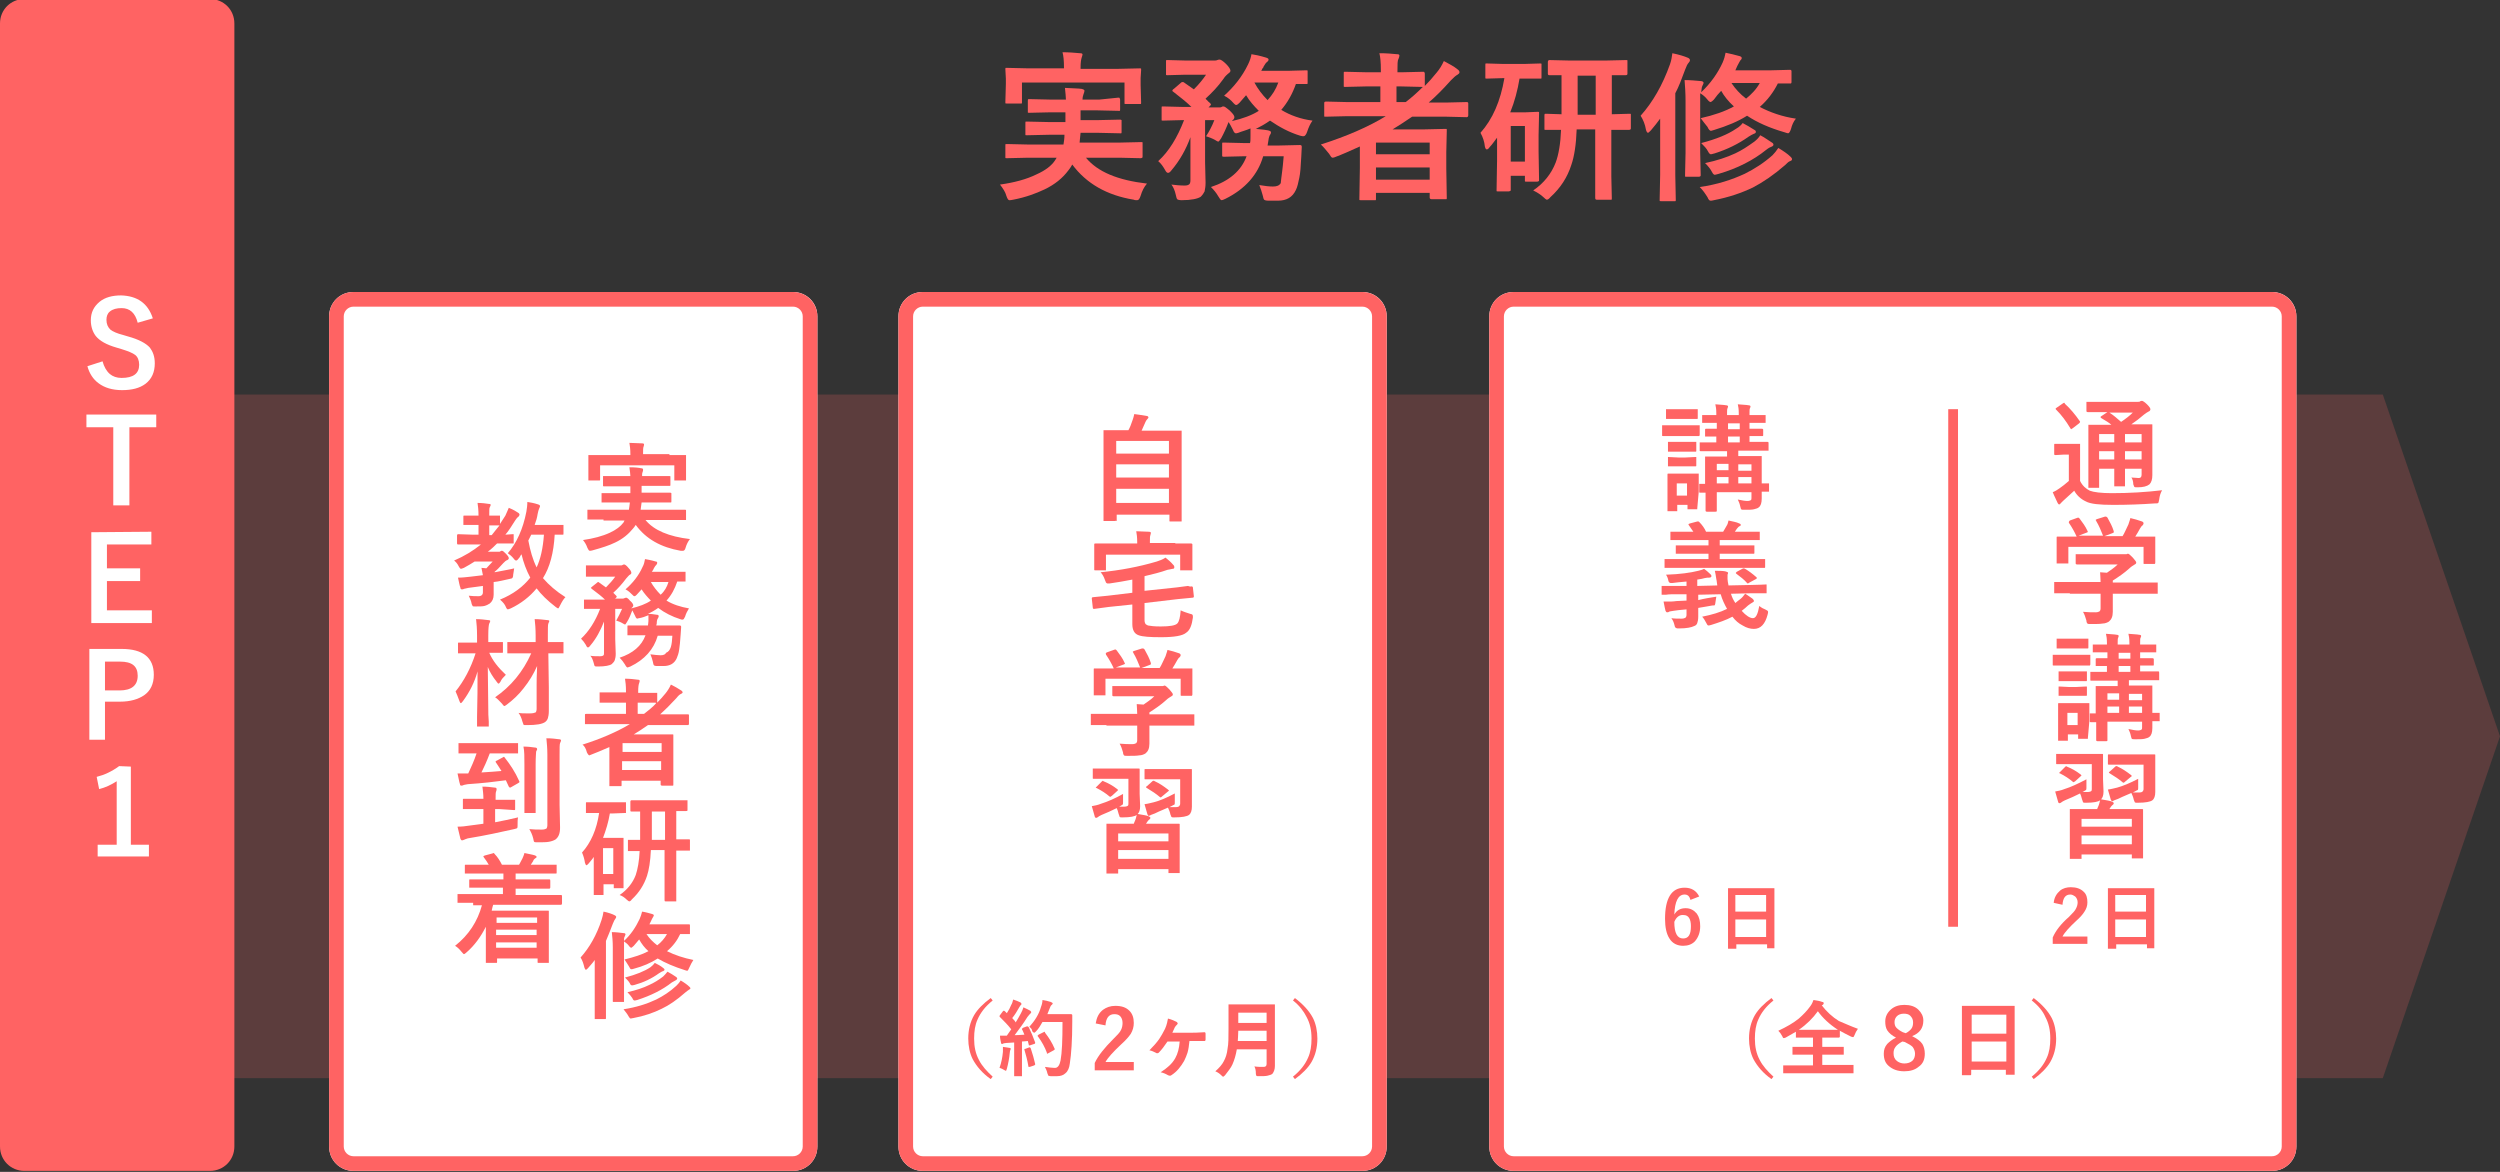 <?xml version="1.0" encoding="UTF-8"?> <svg xmlns="http://www.w3.org/2000/svg" xmlns:xlink="http://www.w3.org/1999/xlink" version="1.1" id="レイヤー_1" x="0px" y="0px" viewBox="0 0 512 240" style="enable-background:new 0 0 512 240;" xml:space="preserve"><rect x="0" y="0" width="512" height="240" fill="#333333" stroke="none"/> <style type="text/css"> .st0{opacity:0.2;} .st1{fill:#FF6363;} .st2{fill:#FFFFFF;} .st3{fill:none;} </style> <g class="st0"> <polygon class="st1" points="488,80.8 443.5,80.8 44.6,80.8 0,80.8 0,220.8 44.6,220.8 443.5,220.8 488,220.8 512,150.8 "></polygon> </g> <g> <path class="st1" d="M43,239.8H5c-2.8,0-5-2.2-5-5V4.8c0-2.8,2.2-5,5-5h38c2.8,0,5,2.2,5,5v230C48,237.6,45.8,239.8,43,239.8z"></path> </g> <g> <path class="st2" d="M31.3,65.2l-3.1,0.9c-0.5-2-1.6-3-3.3-3c-1,0-1.8,0.2-2.4,0.7c-0.5,0.4-0.7,1-0.7,1.7c0,0.9,0.3,1.5,0.8,2 c0.5,0.4,1.4,0.8,2.6,1.1l1,0.3c2.2,0.6,3.7,1.4,4.5,2.3c0.6,0.8,1,1.8,1,3.2c0,1.8-0.6,3.2-1.9,4.2c-1.2,0.9-2.8,1.3-4.8,1.3 s-3.6-0.5-4.8-1.4c-1.1-0.8-1.9-2-2.3-3.5l3.1-1c0.3,1.1,0.8,2,1.5,2.6c0.6,0.5,1.4,0.8,2.4,0.8c2.4,0,3.6-0.9,3.6-2.7 c0-0.9-0.3-1.6-0.8-2s-1.5-0.8-2.8-1.2l-1-0.3c-2.1-0.6-3.5-1.4-4.3-2.4c-0.6-0.8-1-1.9-1-3.2c0-1.6,0.6-2.8,1.8-3.8 c1.1-0.9,2.6-1.3,4.4-1.3C28.1,60.6,30.3,62.1,31.3,65.2z"></path> <path class="st2" d="M32,84.9v2.6h-5.5v16h-3.3v-16h-5.5v-2.6H32z"></path> <path class="st2" d="M31,108.9v2.6h-9.1v4.9h6.8v2.6h-6.8v6h9.2v2.6H18.7V109L31,108.9L31,108.9z"></path> <path class="st2" d="M18.3,132.9h6.6c4.4,0,6.6,1.8,6.6,5.3c0,1.9-0.7,3.3-2,4.2c-1.2,0.8-2.8,1.3-4.9,1.3h-3.1v7.8h-3.2V132.9z M21.5,135.4v6h3c2.4,0,3.7-1,3.7-3s-1.2-2.9-3.6-2.9h-3.1V135.4z"></path> <path class="st2" d="M26.8,157v16h3.7v2.4H20V173h3.9v-13c-1.1,0.7-2.3,1.3-3.6,1.6l-0.5-2.5c1.6-0.4,3.1-1.1,4.6-2.2L26.8,157 L26.8,157z"></path> </g> <g> <g> <path class="st1" d="M210.5,32.3l-4.3,0.1c-0.2,0-0.3,0-0.3-0.1c0,0,0-0.1,0-0.3v-2.2c0-0.2,0-0.3,0.1-0.3c0,0,0.1,0,0.3,0 l4.3,0.1h7.2c0.1-0.6,0.2-1.2,0.2-2h-3.2l-4.5,0.1c-0.2,0-0.3,0-0.3-0.1s0-0.1,0-0.3v-2.1c0-0.2,0-0.3,0.1-0.3c0,0,0.1,0,0.3,0 l4.5,0.1h3.3v-2h-3l-4.4,0.1c-0.2,0-0.3,0-0.3-0.1c0,0,0-0.1,0-0.3v-2c0-0.2,0-0.3,0.1-0.4c0,0,0.1,0,0.3,0l4.4,0.1h3 c0-0.5-0.1-1.4-0.2-2.4c1.6,0.1,2.7,0.1,3.4,0.2c0.4,0.1,0.6,0.2,0.6,0.4c0,0.2-0.1,0.4-0.2,0.7c-0.1,0.3-0.2,0.6-0.2,1.1h3.4 L229,20c0.2,0,0.3,0,0.3,0.1c0,0,0.1,0.2,0.1,0.3v2c0,0.2,0,0.3-0.1,0.3c0,0-0.2,0-0.3,0l-4.3-0.1h-3.4v2h3.6l4.4-0.1 c0.2,0,0.3,0,0.4,0.1c0,0,0,0.1,0,0.3V27c0,0.2,0,0.3-0.1,0.3c0,0-0.2,0-0.3,0l-4.4-0.1h-3.6c0,0.2-0.1,0.8-0.2,2h8.3l4.3-0.1 c0.2,0,0.3,0,0.3,0.1c0,0,0,0.1,0,0.3V32c0,0.2,0,0.3-0.1,0.3c0,0-0.1,0.1-0.3,0.1l-4.3-0.1h-6.9c2.4,2.9,6.5,4.6,12.5,5.3 c-0.6,0.7-1,1.5-1.3,2.5c-0.2,0.6-0.4,0.9-0.7,0.9s-0.5,0-0.7-0.1c-5.5-0.9-9.7-3.3-12.6-7.2c-0.2,0.4-0.5,0.8-0.8,1.2 c-1.2,1.6-2.8,2.9-4.9,3.9c-1.7,0.8-3.8,1.6-6.4,2.1c-0.4,0.1-0.7,0.1-0.8,0.1c-0.2,0-0.4-0.3-0.6-0.9c-0.2-0.8-0.7-1.5-1.3-2.3 c2.9-0.4,5.5-1.1,7.5-2.1c1.8-0.8,3.1-1.8,3.8-2.9l0.3-0.5H210.5z M229,14.1l4.4-0.1c0.2,0,0.3,0,0.3,0.1s0,0.1,0,0.3l-0.1,1.6 v1.4l0.1,3.6c0,0.2,0,0.3-0.1,0.3c0,0-0.1,0-0.3,0h-2.7c-0.2,0-0.3,0-0.3-0.1s0-0.1,0-0.3v-4h-21v4c0,0.2,0,0.3-0.1,0.3 c0,0-0.2,0-0.3,0h-2.7c-0.2,0-0.3,0-0.3-0.1s0-0.1,0-0.3l0.1-3.6v-1.1l-0.1-1.9c0-0.2,0-0.3,0.1-0.3c0,0,0.1,0,0.3,0l4.4,0.1h7.2 v-0.2c0-1.4-0.1-2.4-0.3-3.1c1.3,0,2.5,0.1,3.6,0.2c0.4,0,0.5,0.1,0.5,0.3c0,0.1-0.1,0.3-0.2,0.7c-0.1,0.3-0.2,1-0.2,2v0.2 C221.3,14.1,229,14.1,229,14.1z"></path> <path class="st1" d="M262.9,32h-4.2c-1.1,3.8-3.7,6.7-7.7,8.7c-0.4,0.2-0.7,0.3-0.8,0.3c-0.2,0-0.4-0.3-0.7-0.8 c-0.4-0.7-0.9-1.3-1.5-1.9c3.7-1.2,6.2-3.3,7.3-6.3h-0.5l-4.1,0.1c-0.2,0-0.3,0-0.4-0.1c0,0,0-0.1,0-0.3v-2.2c0-0.2,0-0.3,0.1-0.3 c0,0,0.2,0,0.3,0l4.1,0.1h1.2c0.1-0.3,0.1-0.7,0.1-1.3c0-0.1,0-0.3,0-0.5s0-0.6,0-1.2c-0.9,0.4-1.8,0.6-2.5,0.9 c-0.3,0.1-0.4,0.1-0.5,0.1c-0.2,0-0.4-0.2-0.6-0.7c-0.3-0.6-0.6-1.2-0.9-1.6c-0.4,1.1-0.9,2.2-1.5,3.3c-0.3,0.5-0.5,0.7-0.6,0.7 s-0.3-0.1-0.6-0.3c-0.7-0.4-1.3-0.6-1.9-0.8c0.6-0.9,1.2-2,1.7-3.3h-1.9v8.6l0.1,4.2c0,0.8-0.1,1.3-0.2,1.8 c-0.2,0.4-0.4,0.7-0.8,1.1c-0.6,0.4-1.9,0.7-3.9,0.7c-0.5,0-0.8-0.1-0.9-0.2c-0.1-0.1-0.2-0.4-0.3-0.9c-0.2-0.9-0.5-1.6-0.9-2.1 c0.8,0.1,1.8,0.2,2.7,0.2c0.5,0,0.8-0.1,1-0.3c0.1-0.1,0.2-0.4,0.2-0.7v-5.8c0-1.4,0-2.4,0-3.1c-0.9,2.5-2.2,4.8-3.9,6.8 c-0.3,0.4-0.5,0.5-0.7,0.5s-0.4-0.2-0.6-0.6c-0.4-0.7-0.8-1.3-1.4-1.8c2.2-2,3.9-4.8,5.3-8.4h-0.4l-3.9,0.1c-0.2,0-0.3,0-0.3-0.1 s0-0.2,0-0.3v-2.2c0-0.2,0-0.3,0.1-0.3c0,0,0.1,0,0.3,0l3.9,0.1h1.8c-0.8-0.8-2-1.8-3.7-3.1c-0.2-0.1-0.2-0.2-0.2-0.3 c0,0,0.1-0.2,0.3-0.3l1.4-1.2c0.2-0.2,0.3-0.2,0.4-0.2c0.1,0,0.2,0,0.3,0.1l2,1.4c1.1-1.1,1.9-2.1,2.5-3h-4.2l-3.7,0.1 c-0.2,0-0.3,0-0.3-0.1s0-0.1,0-0.3v-2.4c0-0.2,0-0.3,0.1-0.3c0,0,0.1,0,0.3,0l3.7,0.1h5.7c0.3,0,0.5,0,0.7-0.1s0.4-0.1,0.5-0.1 c0.2,0,0.7,0.3,1.3,0.9c0.6,0.6,0.9,1.1,0.9,1.4c0,0.2-0.2,0.4-0.5,0.6c-0.2,0.2-0.6,0.5-0.9,1c-1.2,1.7-2.5,3-3.7,4.1 c0.1,0.1,0.1,0.2,0.3,0.3c0.2,0.3,0.4,0.4,0.6,0.6c0.1,0.1,0.2,0.2,0.2,0.3c0,0.1-0.1,0.2-0.3,0.4l-0.2,0.2h2.1 c0.2,0,0.5,0,0.6-0.1s0.3-0.1,0.4-0.1c0.2,0,0.6,0.3,1.2,0.8c0.6,0.6,1,1,1,1.4c0,0.2-0.1,0.4-0.3,0.6c-0.1,0.1-0.2,0.1-0.2,0.2 c2.2-0.5,4.1-1.2,5.5-2.1c-1-1-1.9-2-2.6-3.2l-1.4,1.6c-0.3,0.3-0.5,0.4-0.6,0.4c-0.2,0-0.3-0.1-0.6-0.4c-0.5-0.6-1.1-1.1-1.9-1.5 c2-1.8,3.7-3.9,4.9-6.4c0.4-0.8,0.6-1.5,0.7-2.1c0.7,0.1,1.7,0.3,3,0.7c0.3,0.1,0.5,0.2,0.5,0.4s-0.1,0.3-0.3,0.5 c-0.2,0.1-0.4,0.4-0.7,0.9c0,0.1-0.1,0.3-0.3,0.5c-0.1,0.2-0.1,0.3-0.2,0.4h5.6l3.6-0.1c0.2,0,0.3,0,0.3,0.1s0,0.1,0,0.3v2.1 c0,0.2,0,0.3-0.1,0.3s-0.1,0-0.3,0c0,0-0.2,0-0.6,0s-0.9,0-1.4,0c-0.7,2-1.7,3.8-3,5.3c1.8,1.1,4,1.9,6.4,2.2 c-0.5,0.7-0.8,1.4-1.1,2.3c-0.2,0.6-0.5,0.9-0.7,0.9c-0.1,0-0.4,0-0.7-0.1c-2.3-0.7-4.3-1.8-6.2-3.1c-1,0.7-1.9,1.2-2.9,1.7 c0.7,0.1,1.5,0.1,2.5,0.3c0.4,0.1,0.6,0.2,0.6,0.4s-0.1,0.4-0.3,0.7c-0.1,0.2-0.2,0.6-0.3,1.4l-0.1,0.6h2.4l4.2-0.1 c0.3,0,0.4,0.1,0.4,0.4l-0.1,2c-0.1,2-0.2,3.4-0.4,4.3c-0.2,1-0.4,1.9-0.7,2.5c-0.7,1.5-1.9,2.2-3.7,2.2c-0.8,0-1.4,0-1.9,0 s-0.8-0.1-0.9-0.2c-0.1-0.1-0.2-0.4-0.3-0.9c-0.2-0.7-0.4-1.4-0.7-2.1c1.1,0.2,2.1,0.3,2.8,0.3c0.8,0,1.3-0.2,1.6-0.7 C262.4,36.3,262.7,34.7,262.9,32z M261.8,16.9h-4.9c0.7,1.3,1.6,2.5,2.7,3.6C260.6,19.4,261.3,18.3,261.8,16.9z"></path> <path class="st1" d="M270.5,29.6c5.3-1.7,9.7-3.6,13.3-5.8h-8.2l-4.1,0.1c-0.2,0-0.3,0-0.3-0.1s0-0.1,0-0.3v-2.4 c0-0.2,0.1-0.3,0.4-0.3l4.1,0.1h7v-3.2h-3l-4.2,0.1c-0.2,0-0.3,0-0.3-0.1c0,0,0-0.1,0-0.3V15c0-0.2,0-0.3,0.1-0.3c0,0,0.1,0,0.3,0 l4.2,0.1h3v-0.5c0-1.5-0.1-2.6-0.3-3.4c1.4,0,2.6,0.1,3.6,0.2c0.4,0,0.5,0.1,0.5,0.3s-0.1,0.4-0.2,0.7c-0.2,0.3-0.2,1.1-0.2,2.3 v0.4h1l4.2-0.1c0.2,0,0.3,0,0.3,0.1c0,0,0.1,0.1,0.1,0.3v2.5c0.8-0.8,1.6-1.7,2.4-2.7c0.6-0.7,1.1-1.5,1.5-2.4 c1.1,0.6,2.1,1.1,2.8,1.7c0.3,0.2,0.4,0.4,0.4,0.6c0,0.2-0.1,0.3-0.4,0.5c-0.4,0.2-0.8,0.6-1.4,1.2c-1.6,1.8-3.1,3.3-4.5,4.5h3.7 l4.1-0.1c0.2,0,0.3,0.1,0.3,0.3v2.4c0,0.2-0.1,0.4-0.3,0.4l-4.1-0.1h-7.1c-1.3,0.9-2.7,1.8-4,2.6h6.4l4.4-0.1c0.2,0,0.3,0,0.3,0.1 c0,0,0,0.2,0,0.3l-0.1,4.4v3.3l0.1,6c0,0.2,0,0.3-0.1,0.3c0,0-0.1,0-0.3,0h-2.7c-0.2,0-0.4-0.1-0.4-0.3v-1h-11v1.2 c0,0.2,0,0.3-0.1,0.3c0,0-0.1,0-0.3,0h-2.7c-0.2,0-0.3,0-0.3-0.1c0,0,0-0.1,0-0.3l0.1-6.2V30c-2.2,1-3.8,1.7-4.9,2.1 c-0.4,0.2-0.7,0.2-0.7,0.2c-0.2,0-0.4-0.3-0.7-0.8C271.6,30.8,271.1,30.1,270.5,29.6z M292.8,29.2h-11v2.4h11V29.2z M281.8,36.8 h11v-2.5h-11V36.8z M291.2,17.8l-4.2-0.1h-1v3.2h1.9c1.3-1,2.4-2,3.5-3.1H291.2z"></path> <path class="st1" d="M311.9,16.1h-0.7c-0.4,2.4-1,4.7-1.9,6.9h3.2l2.4-0.1c0.2,0,0.3,0,0.3,0.1c0,0,0,0.1,0,0.3l-0.1,4.4V31 l0.1,5.8c0,0.2,0,0.3-0.1,0.3c0,0-0.1,0.1-0.3,0.1h-2.2c-0.2,0-0.3,0-0.3-0.1s0-0.2,0-0.3V36h-2.9v2.8c0,0.2,0,0.3-0.1,0.3 c0,0-0.2,0.1-0.3,0.1h-2.2c-0.2,0-0.3,0-0.3-0.1c0,0,0-0.1,0-0.3l0.1-6v-4.6c-0.5,0.6-0.9,1.3-1.5,1.9c-0.2,0.3-0.4,0.5-0.6,0.5 s-0.3-0.2-0.4-0.6c-0.1-1-0.4-1.9-0.9-2.8c2.5-2.8,4.1-6.5,4.9-11.2h-0.2l-3.4,0.1c-0.2,0-0.3,0-0.3-0.1c0,0,0-0.1,0-0.3v-2.4 c0-0.2,0-0.3,0.1-0.3c0,0,0.1,0,0.3,0l3.4,0.1h4l3.4-0.1c0.2,0,0.3,0,0.3,0.1s0,0.1,0,0.3v2.4c0,0.2,0,0.3-0.1,0.3s-0.1,0-0.3,0 L311.9,16.1z M312.3,25.8h-2.9v7.3h2.9V25.8z M314,39c2.2-1.5,3.7-3.4,4.6-5.7c0.6-1.6,1-3.9,1.1-6.7c-0.9,0-1.7,0-2.4,0 c-0.5,0-0.7,0-0.7,0c-0.2,0-0.3,0-0.3-0.1c0,0,0-0.1,0-0.3v-2.5c0-0.2,0-0.3,0.1-0.4c0,0,0.1,0,0.3,0l3.1,0.1v-8 c-0.7,0-1.3,0-1.9,0c-0.4,0-0.6,0-0.6,0c-0.2,0-0.3-0.1-0.3-0.3v-2.4c0-0.2,0.1-0.4,0.3-0.4l4.2,0.1h7.3l4.2-0.1 c0.2,0,0.3,0,0.3,0.1s0,0.1,0,0.3v2.4c0,0.2-0.1,0.3-0.4,0.3c0,0-0.2,0-0.4,0c-0.7,0-1.5,0-2.4,0v8l3.6-0.1c0.2,0,0.3,0,0.3,0.1 c0,0,0,0.2,0,0.3v2.5c0,0.2,0,0.3-0.1,0.3c0,0-0.1,0.1-0.3,0.1c0,0-0.2,0-0.5,0c-0.9,0-2,0-3.1,0v9.5l0.1,4.5c0,0.2,0,0.3-0.1,0.3 c0,0-0.1,0-0.3,0H327c-0.2,0-0.3-0.1-0.3-0.4V36v-9.5h-3.8c-0.1,3.1-0.5,5.6-1.1,7.3c-0.8,2.5-2.2,4.7-4.3,6.6 c-0.3,0.4-0.6,0.5-0.7,0.5s-0.4-0.2-0.8-0.6C315.6,39.9,314.8,39.4,314,39z M323.1,23.5h3.7v-8h-3.7V23.5z"></path> <path class="st1" d="M336,23.7c2.5-2.8,4.5-6.3,6-10.5c0.3-0.8,0.4-1.6,0.5-2.3c1.4,0.3,2.4,0.6,3.1,0.9c0.3,0.1,0.5,0.3,0.5,0.5 s-0.1,0.4-0.3,0.6c-0.2,0.2-0.4,0.6-0.7,1.4c-0.7,1.9-1.3,3.5-2,4.8v16.8l0.1,5c0,0.2,0,0.3-0.1,0.3c0,0-0.1,0-0.3,0h-2.6 c-0.2,0-0.3,0-0.3-0.1s0-0.1,0-0.3l0.1-5v-7.2c0-1.9,0-3.3,0-4.3c-0.6,0.8-1.2,1.6-1.9,2.4c-0.3,0.3-0.5,0.5-0.6,0.5 s-0.3-0.2-0.4-0.6C336.9,25.4,336.5,24.5,336,23.7z M348.3,24.2c2.7-0.6,5-1.4,6.8-2.4c-1.1-1-2-2.1-2.6-3.2 c-0.5,0.5-1,1.1-1.5,1.8c-0.4,0.4-0.6,0.5-0.7,0.5s-0.4-0.2-0.7-0.6c-0.4-0.5-0.9-0.9-1.4-1.2v12.2l0.1,4.5c0,0.2,0,0.3-0.1,0.3 c0,0-0.1,0.1-0.3,0.1h-2.5c-0.2,0-0.3,0-0.3-0.1c0,0,0-0.2,0-0.3l0.1-4.5V20.7c0-1.6-0.1-3.1-0.2-4.3c1.1,0,2.2,0.1,3.3,0.2 c0.4,0,0.6,0.2,0.6,0.4c0,0-0.1,0.3-0.3,0.7c-0.1,0.2-0.1,0.6-0.2,1.2c1.9-1.8,3.4-3.9,4.4-6.1c0.3-0.7,0.5-1.4,0.6-2 c0.9,0.2,1.9,0.4,2.9,0.7c0.3,0.1,0.4,0.2,0.4,0.4s-0.1,0.3-0.3,0.5c-0.1,0.2-0.3,0.5-0.6,1.1l-0.4,0.9h7.3l3.9-0.1 c0.2,0,0.3,0.1,0.3,0.3v2.1c0,0.2,0,0.3-0.1,0.4c0,0-0.1,0-0.3,0c0,0-0.3,0-0.7,0c-0.5,0-1.1,0-1.7,0c-0.9,1.8-2.1,3.4-3.7,4.8 c2.1,1.1,4.6,2,7.4,2.4c-0.5,0.6-0.8,1.3-1,2.1c-0.2,0.6-0.4,0.9-0.6,0.9c-0.1,0-0.4-0.1-0.7-0.2c-3.1-0.9-5.6-2-7.7-3.4 c-1.9,1.2-4.1,2.1-6.7,2.9c-0.4,0.1-0.6,0.2-0.7,0.2c-0.2,0-0.5-0.3-0.7-0.8C349.1,25.3,348.7,24.7,348.3,24.2z M348.1,38.3 c3.6-0.5,6.6-1.5,9.2-2.7c2-1,3.9-2.2,5.7-3.8c0.4-0.4,0.8-0.9,1.2-1.5c1,0.6,1.9,1.2,2.5,1.8c0.2,0.2,0.3,0.3,0.3,0.5 s-0.1,0.3-0.4,0.4c-0.3,0.1-0.6,0.4-1,0.8c-2.3,2-4.5,3.5-6.6,4.6c-2.3,1.1-4.9,2-8,2.6c-0.3,0.1-0.6,0.1-0.7,0.1 c-0.2,0-0.4-0.2-0.6-0.7C349.2,39.6,348.7,38.9,348.1,38.3z M356.9,25.2c0.8,0.4,1.6,0.9,2.4,1.4c0.2,0.1,0.3,0.2,0.3,0.4 c0,0.2-0.1,0.3-0.4,0.4s-0.6,0.3-1.1,0.6c-2.1,1.5-4.4,2.6-6.9,3.4c-0.4,0.1-0.7,0.2-0.8,0.2c-0.2,0-0.4-0.2-0.6-0.6 c-0.3-0.6-0.8-1.1-1.4-1.7c3.1-0.8,5.5-1.8,7.1-2.9C356.2,26,356.6,25.6,356.9,25.2z M349.2,33.4c2.4-0.5,4.5-1.2,6.2-2 c1.3-0.6,2.5-1.4,3.9-2.4c0.5-0.4,0.9-0.8,1.2-1.3c0.8,0.4,1.6,1,2.4,1.5c0.2,0.1,0.3,0.3,0.3,0.4c0,0.2-0.1,0.3-0.3,0.4 c-0.3,0.1-0.7,0.3-1.2,0.7c-2.6,2.1-5.9,3.8-9.7,4.9c-0.4,0.1-0.7,0.2-0.8,0.2c-0.2,0-0.4-0.2-0.6-0.6 C350.3,34.6,349.8,34,349.2,33.4z M360.4,17h-5.8c0.8,1.2,1.8,2.3,3,3.2C358.7,19.3,359.7,18.3,360.4,17z"></path> </g> </g> <g> <g> <path class="st2" d="M162.4,239.8h-90c-2.8,0-5-2.2-5-5v-170c0-2.8,2.2-5,5-5h90c2.8,0,5,2.2,5,5v170 C167.4,237.6,165.2,239.8,162.4,239.8z"></path> <path class="st1" d="M162.4,62.8c1.1,0,2,0.9,2,2v170c0,1.1-0.9,2-2,2h-90c-1.1,0-2-0.9-2-2v-170c0-1.1,0.9-2,2-2L162.4,62.8 M162.4,59.8h-90c-2.8,0-5,2.2-5,5v170c0,2.8,2.2,5,5,5h90c2.8,0,5-2.2,5-5v-170C167.4,62.1,165.2,59.8,162.4,59.8L162.4,59.8z"></path> </g> <g> <path class="st1" d="M123.6,106.4h-3.1c-0.1,0-0.2,0-0.2,0s0-0.1,0-0.2v-1.6c0-0.1,0-0.2,0-0.2s0.1,0,0.2,0h3.1h5.2 c0.1-0.4,0.1-0.9,0.2-1.5h-2.3h-3.3c-0.1,0-0.2,0-0.2,0s0-0.1,0-0.2v-1.5c0-0.1,0-0.2,0-0.2s0.1,0,0.2,0h3.3h2.4v-1.4h-2.2h-3.2 c-0.1,0-0.2,0-0.2-0.1c0,0,0-0.1,0-0.2v-1.5c0-0.1,0-0.2,0-0.3c0,0,0.1,0,0.2,0h3.2h2.2c0-0.4-0.1-1-0.2-1.8c1.2,0,2,0.1,2.4,0.2 c0.3,0,0.4,0.1,0.4,0.3c0,0.1,0,0.3-0.1,0.5s-0.1,0.5-0.1,0.8h2.5h3.1c0.1,0,0.2,0,0.2,0.1c0,0,0,0.1,0,0.2v1.5 c0,0.1,0,0.2-0.1,0.2c0,0-0.1,0-0.2,0h-3.1h-2.5v1.4h2.6h3.2c0.1,0,0.2,0,0.3,0.1c0,0,0,0.1,0,0.2v1.5c0,0.1,0,0.2-0.1,0.2 c0,0-0.1,0-0.2,0H134h-2.6c0,0.1-0.1,0.6-0.2,1.5h6h3.1c0.1,0,0.2,0,0.2,0.1c0,0,0,0.1,0,0.2v1.6c0,0.1,0,0.2,0,0.2s-0.1,0-0.2,0 h-3.1h-5c1.7,2.1,4.8,3.4,9.1,3.9c-0.4,0.5-0.7,1.1-0.9,1.8c-0.1,0.4-0.3,0.6-0.5,0.6s-0.4,0-0.5,0c-4-0.7-7.1-2.4-9.2-5.3 c-0.2,0.3-0.4,0.6-0.6,0.8c-0.9,1.1-2.1,2.1-3.6,2.8c-1.2,0.6-2.8,1.1-4.6,1.6c-0.3,0.1-0.5,0.1-0.6,0.1c-0.2,0-0.3-0.2-0.5-0.6 c-0.2-0.6-0.5-1.1-0.9-1.6c2.1-0.3,4-0.8,5.5-1.5c1.3-0.6,2.2-1.3,2.8-2.1l0.2-0.4h-4.3V106.4z M137.1,93.2h3.2c0.1,0,0.2,0,0.2,0 s0,0.1,0,0.2v1.2v1v2.6c0,0.1,0,0.2,0,0.2s-0.1,0-0.2,0h-2c-0.1,0-0.2,0-0.2,0s0-0.1,0-0.2v-2.9h-15.2v2.9c0,0.1,0,0.2-0.1,0.2 c0,0-0.1,0-0.2,0h-1.9c-0.1,0-0.2,0-0.2,0s0-0.1,0-0.2v-2.6v-0.8v-1.4c0-0.1,0-0.2,0-0.2s0.1,0,0.2,0h3.2h5.2V93 c0-1-0.1-1.8-0.2-2.3c0.9,0,1.8,0.1,2.6,0.1c0.3,0,0.4,0.1,0.4,0.2s0,0.2-0.1,0.5c-0.1,0.2-0.1,0.7-0.1,1.4V93h5.4V93.2z"></path> <path class="st1" d="M137.7,130.2h-3c-0.8,2.8-2.7,4.9-5.6,6.3c-0.3,0.1-0.5,0.2-0.6,0.2s-0.3-0.2-0.5-0.6c-0.3-0.5-0.7-1-1.1-1.4 c2.7-0.9,4.5-2.4,5.3-4.6h-0.4h-3c-0.1,0-0.2,0-0.3,0c0,0,0-0.1,0-0.2v-1.6c0-0.1,0-0.2,0.1-0.2c0,0,0.1,0,0.2,0h3h0.9 c0-0.2,0.1-0.5,0.1-0.9c0-0.1,0-0.2,0-0.3c0-0.2,0-0.5,0-0.9c-0.7,0.3-1.3,0.5-1.9,0.6c-0.2,0-0.3,0.1-0.4,0.1 c-0.1,0-0.3-0.2-0.4-0.5c-0.2-0.4-0.4-0.8-0.6-1.2c-0.3,0.8-0.6,1.6-1.1,2.4c-0.2,0.3-0.3,0.5-0.4,0.5s-0.2-0.1-0.4-0.2 c-0.5-0.3-1-0.5-1.4-0.6c0.4-0.7,0.8-1.5,1.2-2.4H126v6.2l0.1,3c0,0.6-0.1,1-0.2,1.3s-0.3,0.5-0.6,0.8c-0.4,0.3-1.4,0.5-2.8,0.5 c-0.4,0-0.6,0-0.7-0.1s-0.1-0.3-0.2-0.6c-0.2-0.7-0.4-1.2-0.7-1.5c0.6,0.1,1.3,0.1,2,0.1c0.4,0,0.6-0.1,0.7-0.2 c0.1-0.1,0.1-0.3,0.1-0.5v-4.2c0-1,0-1.7,0-2.2c-0.7,1.8-1.6,3.5-2.8,4.9c-0.2,0.3-0.4,0.4-0.5,0.4s-0.3-0.2-0.4-0.5 c-0.3-0.5-0.6-0.9-1-1.3c1.6-1.5,2.9-3.5,3.9-6.1h-0.3h-2.8c-0.1,0-0.2,0-0.2,0s0-0.1,0-0.2V123c0-0.1,0-0.2,0-0.2s0.1,0,0.2,0 h2.8h1.3c-0.6-0.6-1.5-1.3-2.7-2.2c-0.1-0.1-0.2-0.2-0.2-0.2s0.1-0.1,0.2-0.2l1-0.8c0.1-0.1,0.2-0.2,0.3-0.2c0.1,0,0.1,0,0.2,0.1 l1.4,1c0.8-0.8,1.4-1.5,1.9-2.2h-3.1h-2.7c-0.1,0-0.2,0-0.2,0s0-0.1,0-0.2V116c0-0.1,0-0.2,0-0.2s0.1,0,0.2,0h2.7h4.1 c0.2,0,0.4,0,0.5-0.1c0.2-0.1,0.3-0.1,0.3-0.1c0.2,0,0.5,0.2,0.9,0.7c0.4,0.4,0.6,0.8,0.6,1s-0.1,0.3-0.3,0.4s-0.4,0.4-0.7,0.7 c-0.9,1.2-1.8,2.2-2.7,3c0,0,0.1,0.1,0.2,0.2c0.2,0.2,0.3,0.3,0.4,0.4s0.1,0.1,0.1,0.2s-0.1,0.2-0.2,0.3l-0.2,0.1h1.5 c0.2,0,0.3,0,0.5-0.1c0.1,0,0.2-0.1,0.3-0.1c0.2,0,0.5,0.2,0.8,0.6c0.5,0.4,0.7,0.8,0.7,1c0,0.1-0.1,0.3-0.2,0.4 c-0.1,0-0.1,0.1-0.2,0.2c1.6-0.4,3-0.9,4-1.6c-0.7-0.7-1.4-1.5-1.9-2.3l-1,1.1c-0.2,0.2-0.3,0.3-0.5,0.3c-0.1,0-0.2-0.1-0.4-0.3 c-0.4-0.4-0.8-0.8-1.4-1.1c1.5-1.3,2.7-2.8,3.5-4.6c0.3-0.5,0.4-1.1,0.5-1.6c0.5,0.1,1.2,0.2,2.2,0.5c0.2,0,0.3,0.1,0.3,0.3 c0,0.1-0.1,0.3-0.2,0.4c-0.1,0.1-0.3,0.3-0.5,0.7c0,0.1-0.1,0.2-0.2,0.4c-0.1,0.1-0.1,0.2-0.2,0.3h4.1h2.6c0.1,0,0.2,0,0.2,0 s0,0.1,0,0.2v1.6c0,0.1,0,0.2,0,0.2s-0.1,0-0.2,0c0,0-0.2,0-0.5,0s-0.7,0-1,0c-0.5,1.5-1.2,2.8-2.2,3.9c1.3,0.8,2.9,1.3,4.6,1.6 c-0.3,0.5-0.6,1-0.8,1.7c-0.2,0.4-0.3,0.6-0.5,0.6c-0.1,0-0.3,0-0.5-0.1c-1.6-0.5-3.2-1.3-4.5-2.3c-0.7,0.5-1.4,0.9-2.1,1.2 c0.5,0,1.1,0.1,1.8,0.2c0.3,0,0.4,0.1,0.4,0.3s-0.1,0.3-0.2,0.5c-0.1,0.1-0.2,0.5-0.2,1l-0.1,0.4h1.8h3c0.2,0,0.3,0.1,0.3,0.3 l-0.1,1.5c-0.1,1.5-0.2,2.5-0.3,3.1c-0.1,0.8-0.3,1.3-0.5,1.8c-0.5,1.1-1.4,1.6-2.7,1.6c-0.6,0-1,0-1.4,0c-0.3,0-0.6-0.1-0.6-0.2 c-0.1-0.1-0.1-0.3-0.2-0.7c-0.1-0.5-0.3-1-0.5-1.5c0.8,0.1,1.5,0.2,2.1,0.2s1-0.2,1.1-0.5C137.4,133.3,137.6,132.1,137.7,130.2z M136.9,119.2h-3.6c0.5,0.9,1.2,1.8,2,2.6C136.1,121.1,136.6,120.2,136.9,119.2z"></path> <path class="st1" d="M119.3,152.5c3.8-1.2,7-2.6,9.7-4.2h-6h-3c-0.1,0-0.2,0-0.2,0s0-0.1,0-0.2v-1.7c0-0.2,0.1-0.2,0.3-0.2h3h5.1 v-2.3H126h-3c-0.1,0-0.2,0-0.2,0s0-0.1,0-0.2V142c0-0.1,0-0.2,0-0.2s0.1,0,0.2,0h3h2.2v-0.3c0-1.1-0.1-1.9-0.2-2.5 c1,0,1.9,0.1,2.6,0.2c0.3,0,0.4,0.1,0.4,0.2s0,0.3-0.1,0.5s-0.2,0.8-0.2,1.7v0.3h0.7h3c0.1,0,0.2,0,0.2,0s0,0.1,0,0.2v1.8 c0.6-0.6,1.2-1.3,1.7-1.9c0.4-0.5,0.8-1.1,1.1-1.8c0.8,0.4,1.5,0.8,2.1,1.2c0.2,0.1,0.3,0.3,0.3,0.4c0,0.1-0.1,0.2-0.3,0.3 c-0.3,0.1-0.6,0.4-1,0.9c-1.2,1.3-2.3,2.4-3.3,3.3h2.7h3c0.2,0,0.2,0.1,0.2,0.2v1.7c0,0.2-0.1,0.3-0.2,0.3h-3h-5.2 c-1,0.7-1.9,1.3-2.9,1.9h4.7h3.2c0.1,0,0.2,0,0.2,0.1c0,0,0,0.1,0,0.2v3.2v2.4v4.4c0,0.1,0,0.2-0.1,0.2c0,0-0.1,0-0.2,0h-2 c-0.2,0-0.3-0.1-0.3-0.2v-0.8h-8v0.9c0,0.1,0,0.2-0.1,0.2c0,0-0.1,0-0.2,0h-2c-0.1,0-0.2,0-0.2,0s0-0.1,0-0.2v-4.5V153 c-1.6,0.7-2.8,1.2-3.6,1.5c-0.3,0.1-0.5,0.2-0.5,0.2c-0.1,0-0.3-0.2-0.5-0.6C120,153.3,119.7,152.8,119.3,152.5z M135.5,152.2h-8 v1.8h8V152.2z M127.4,157.7h8v-1.8h-8C127.4,155.9,127.4,157.7,127.4,157.7z M134.3,143.9h-3h-0.7v2.3h1.3 c0.9-0.7,1.8-1.4,2.5-2.2h-0.1V143.9z"></path> <path class="st1" d="M125.4,166.6h-0.5c-0.3,1.8-0.8,3.4-1.4,5h2.3h1.7c0.1,0,0.2,0,0.2,0s0,0.1,0,0.2v3.2v2.4v4.3 c0,0.1,0,0.2,0,0.2s-0.1,0-0.2,0h-1.6c-0.1,0-0.2,0-0.2,0s0-0.1,0-0.2v-0.6h-2.1v2c0,0.1,0,0.2,0,0.2s-0.1,0-0.2,0h-1.6 c-0.1,0-0.2,0-0.2,0s0-0.1,0-0.2v-4.3v-3.3c-0.3,0.5-0.7,0.9-1.1,1.4c-0.2,0.2-0.3,0.3-0.4,0.3s-0.2-0.2-0.3-0.5 c-0.1-0.7-0.3-1.4-0.6-2.1c1.8-2,3-4.7,3.5-8.1h-0.1h-2.4c-0.1,0-0.2,0-0.2,0s0-0.1,0-0.2v-1.8c0-0.1,0-0.2,0.1-0.2 c0,0,0.1,0,0.2,0h2.4h2.9h2.4c0.1,0,0.2,0,0.2,0s0,0.1,0,0.2v1.8c0,0.1,0,0.2,0,0.2s-0.1,0-0.2,0L125.4,166.6z M125.6,173.7h-2.1 v5.3h2.1V173.7z M126.9,183.3c1.6-1.1,2.7-2.5,3.3-4.1c0.4-1.2,0.7-2.8,0.8-4.9c-0.6,0-1.2,0-1.7,0c-0.3,0-0.5,0-0.5,0 c-0.1,0-0.2,0-0.2,0s0-0.1,0-0.2v-1.8c0-0.1,0-0.2,0-0.3c0,0,0.1,0,0.2,0h2.3v-5.8c-0.5,0-1,0-1.4,0c-0.3,0-0.4,0-0.4,0 c-0.2,0-0.2-0.1-0.2-0.2v-1.8c0-0.2,0.1-0.3,0.2-0.3h3h5.3h3c0.1,0,0.2,0,0.2,0s0,0.1,0,0.2v1.8c0,0.2-0.1,0.2-0.3,0.2 c0,0-0.1,0-0.3,0c-0.5,0-1.1,0-1.7,0v5.8h2.6c0.1,0,0.2,0,0.2,0.1c0,0,0,0.1,0,0.2v1.8c0,0.1,0,0.2,0,0.2s-0.1,0-0.2,0 c0,0-0.1,0-0.3,0c-0.7,0-1.4,0-2.3,0v6.9v3.3c0,0.1,0,0.2,0,0.2s-0.1,0-0.2,0h-2c-0.2,0-0.2-0.1-0.2-0.3V181v-6.9h-2.8 c-0.1,2.3-0.4,4.1-0.8,5.3c-0.6,1.8-1.6,3.4-3.1,4.8c-0.2,0.3-0.4,0.4-0.5,0.4s-0.3-0.1-0.6-0.4 C128,183.9,127.5,183.5,126.9,183.3z M133.5,172h2.7v-5.8h-2.7V172z"></path> <path class="st1" d="M118.9,196.1c1.8-2,3.3-4.6,4.3-7.7c0.2-0.6,0.3-1.1,0.4-1.7c1,0.2,1.8,0.5,2.2,0.7c0.2,0.1,0.4,0.2,0.4,0.4 c0,0.1-0.1,0.3-0.2,0.4c-0.1,0.1-0.3,0.5-0.5,1c-0.5,1.4-1,2.5-1.4,3.5v12.2v3.6c0,0.1,0,0.2-0.1,0.2c0,0-0.1,0-0.2,0H122 c-0.1,0-0.2,0-0.2,0s0-0.1,0-0.2v-3.6v-5.2c0-1.4,0-2.4,0-3.1c-0.4,0.6-0.9,1.1-1.4,1.7c-0.2,0.2-0.3,0.3-0.4,0.3 s-0.2-0.1-0.3-0.4C119.5,197.4,119.3,196.7,118.9,196.1z M127.9,196.5c2-0.5,3.6-1,4.9-1.7c-0.8-0.7-1.4-1.5-1.9-2.4 c-0.3,0.4-0.7,0.8-1.1,1.3c-0.3,0.3-0.5,0.4-0.5,0.4c-0.1,0-0.3-0.1-0.5-0.4c-0.3-0.4-0.6-0.6-1-0.9v8.9v3.3c0,0.1,0,0.2,0,0.2 s-0.1,0-0.2,0h-1.9c-0.1,0-0.2,0-0.2-0.1c0,0,0-0.1,0-0.2v-3.3V194c0-1.2-0.1-2.2-0.2-3.1c0.8,0,1.6,0.1,2.4,0.2 c0.3,0,0.4,0.1,0.4,0.3c0,0-0.1,0.2-0.2,0.5c-0.1,0.1-0.1,0.4-0.1,0.8c1.4-1.3,2.4-2.8,3.2-4.5c0.2-0.5,0.4-1,0.5-1.5 c0.7,0.1,1.4,0.3,2.1,0.5c0.2,0.1,0.3,0.1,0.3,0.3c0,0.1-0.1,0.2-0.2,0.4c-0.1,0.1-0.2,0.4-0.4,0.8l-0.3,0.6h5.3h2.8 c0.2,0,0.2,0.1,0.2,0.2v1.5c0,0.1,0,0.2,0,0.3c0,0-0.1,0-0.2,0c0,0-0.2,0-0.5,0c-0.4,0-0.8,0-1.3,0c-0.6,1.3-1.5,2.5-2.7,3.5 c1.6,0.8,3.4,1.4,5.4,1.8c-0.3,0.5-0.6,1-0.8,1.5c-0.2,0.4-0.3,0.7-0.4,0.7c-0.1,0-0.3,0-0.5-0.1c-2.2-0.7-4.1-1.5-5.6-2.4 c-1.4,0.9-3,1.6-4.9,2.1c-0.3,0.1-0.4,0.1-0.5,0.1c-0.2,0-0.3-0.2-0.5-0.6C128.4,197.3,128.2,196.9,127.9,196.5z M127.7,206.7 c2.6-0.4,4.8-1.1,6.7-2c1.4-0.7,2.8-1.6,4.1-2.8c0.3-0.3,0.6-0.6,0.9-1.1c0.7,0.4,1.4,0.9,1.8,1.3c0.1,0.1,0.2,0.2,0.2,0.3 s-0.1,0.2-0.3,0.3s-0.4,0.3-0.8,0.6c-1.7,1.5-3.3,2.6-4.8,3.3c-1.6,0.8-3.6,1.5-5.8,1.9c-0.2,0-0.4,0.1-0.5,0.1 c-0.2,0-0.3-0.2-0.5-0.5C128.5,207.7,128.1,207.2,127.7,206.7z M134.1,197.2c0.6,0.3,1.2,0.6,1.8,1.1c0.1,0.1,0.2,0.2,0.2,0.3 s-0.1,0.2-0.3,0.3c-0.2,0-0.4,0.2-0.8,0.4c-1.5,1.1-3.2,1.9-5,2.4c-0.3,0.1-0.5,0.1-0.6,0.1s-0.3-0.1-0.4-0.4 c-0.2-0.4-0.6-0.8-1-1.2c2.3-0.6,4-1.3,5.2-2.1C133.6,197.8,133.9,197.5,134.1,197.2z M128.5,203.2c1.8-0.4,3.3-0.9,4.5-1.5 c0.9-0.4,1.9-1,2.8-1.7c0.3-0.3,0.6-0.6,0.9-1c0.6,0.3,1.2,0.7,1.8,1.1c0.1,0.1,0.2,0.2,0.2,0.3s-0.1,0.2-0.2,0.3 c-0.2,0.1-0.5,0.3-0.9,0.5c-1.9,1.5-4.3,2.7-7.1,3.6c-0.3,0.1-0.5,0.1-0.6,0.1s-0.3-0.2-0.4-0.5 C129.3,204.1,128.9,203.6,128.5,203.2z M136.6,191.3h-4.2c0.6,0.9,1.3,1.6,2.2,2.3C135.4,193,136.1,192.2,136.6,191.3z"></path> <path class="st1" d="M98.6,116.3c0.5,0,0.8,0.1,1,0.1c0.4-0.4,0.8-0.9,1.3-1.4h-3.7c-0.6,0.4-1.3,0.8-2.2,1.3 c-0.3,0.1-0.5,0.2-0.6,0.2s-0.3-0.2-0.5-0.6s-0.5-0.8-0.9-1.1c2.1-0.9,3.9-2,5.5-3.3h-1.7h-3c-0.2,0-0.2-0.1-0.2-0.3v-1.5 c0-0.2,0.1-0.3,0.2-0.3l3,0.1H98v-2h-0.6h-2.3c-0.1,0-0.2,0-0.2,0s0-0.1,0-0.2v-1.5c0-0.1,0-0.2,0.1-0.2c0,0,0.1,0,0.2,0h2.3H98 c0-1.1-0.1-2-0.2-2.6c0.9,0,1.7,0.1,2.3,0.2c0.3,0,0.4,0.1,0.4,0.2s-0.1,0.3-0.2,0.5c-0.1,0.1-0.1,0.7-0.1,1.7h2 c0.1,0,0.2,0,0.2,0s0,0.1,0,0.2v1.5c0.4-0.6,0.7-1.1,1.1-1.7c0.3-0.6,0.5-1.2,0.7-1.6c1,0.4,1.6,0.8,1.9,1 c0.2,0.1,0.3,0.3,0.3,0.4s-0.1,0.3-0.2,0.4c-0.3,0.2-0.5,0.5-0.7,0.8c-0.7,1.1-1.3,2.1-2,2.9l1.5-0.1c0.1,0,0.2,0,0.2,0 s0,0.1,0,0.2v1.5c0,0.1,0,0.2,0,0.2s-0.1,0-0.2,0h-2.9h-0.3c-0.5,0.5-1.1,1.1-1.9,1.7h2.2c0.2,0,0.3,0,0.4-0.1s0.2-0.1,0.3-0.1 c0.2,0,0.4,0.2,0.8,0.6s0.6,0.7,0.6,0.9c0,0.2-0.1,0.3-0.3,0.4c-0.3,0.1-0.5,0.3-0.8,0.6c-0.8,0.9-1.4,1.5-1.8,1.8 c0,0.1,0,0.1,0,0.1c2-0.4,3.3-0.6,4-0.8c-0.1,0.5-0.1,0.9-0.2,1.3c0,0.4-0.1,0.6-0.2,0.7s-0.3,0.1-0.7,0.2c-1,0.2-2,0.5-3.1,0.6 v0.2v2.4c0,0.8-0.3,1.4-0.8,1.8c-0.3,0.2-0.7,0.4-1.1,0.5s-1,0.1-1.7,0.1c-0.1,0-0.2,0-0.3,0c-0.2,0-0.4,0-0.4-0.1 c-0.1-0.1-0.1-0.2-0.2-0.4c-0.1-0.7-0.4-1.2-0.6-1.7c0.7,0.1,1.4,0.1,2,0.1s0.9-0.3,0.9-0.8V120c-0.6,0.1-1.6,0.2-3,0.4 c-0.5,0.1-0.8,0.2-0.9,0.2c-0.1,0.1-0.3,0.1-0.4,0.1c-0.2,0-0.3-0.1-0.3-0.3c-0.2-0.5-0.3-1.2-0.5-2.1c0.9,0,1.7-0.1,2.6-0.2 c0.8-0.1,1.7-0.2,2.5-0.3C98.8,117.3,98.7,116.8,98.6,116.3z M102.3,107.6L102.3,107.6h-2.1v2h0.5 C101.2,109,101.7,108.3,102.3,107.6z M115.8,122.3c-0.4,0.4-0.7,0.9-1.1,1.7c-0.2,0.4-0.3,0.6-0.4,0.6s-0.2-0.1-0.5-0.3 c-1.7-1.3-3-2.6-3.9-3.8c-1.4,1.7-3.2,3.1-5.3,4.1c-0.3,0.1-0.5,0.2-0.6,0.2s-0.3-0.2-0.4-0.5c-0.2-0.5-0.6-1-1.2-1.5 c2.7-1.1,4.7-2.6,6.2-4.5c-0.8-1.5-1.4-3.1-1.8-4.8c0,0.1-0.2,0.2-0.3,0.5c-0.1,0.2-0.2,0.3-0.3,0.4c-0.2,0.3-0.4,0.4-0.5,0.4 s-0.3-0.1-0.5-0.4c-0.4-0.5-0.8-0.8-1.2-1.1c1.8-2.1,3.1-4.9,3.8-8.5c0.1-0.6,0.2-1.3,0.2-2c0.6,0.1,1.3,0.2,2.2,0.5 c0.3,0.1,0.4,0.2,0.4,0.4c0,0.1-0.1,0.2-0.2,0.5c-0.1,0.2-0.2,0.6-0.3,1.1c-0.1,0.7-0.3,1.4-0.6,2.2h2.9h2.8c0.1,0,0.2,0,0.2,0 s0,0.1,0,0.2v1.6c0,0.1,0,0.2-0.1,0.2c0,0-0.1,0-0.2,0c0,0-0.2,0-0.5,0s-0.7,0-1,0c-0.2,3.7-1,6.7-2.4,8.9 C112.4,119.8,113.9,121.1,115.8,122.3z M108.2,110.7c0.4,2.1,0.9,3.9,1.7,5.5c0.8-1.7,1.3-3.9,1.5-6.7h-2.6 C108.5,110.1,108.3,110.5,108.2,110.7z"></path> <path class="st1" d="M103.6,138.2c-0.5,0.5-0.9,0.9-1.1,1.4c-0.2,0.3-0.3,0.4-0.4,0.4s-0.2-0.1-0.4-0.4c-0.8-1-1.4-2-1.8-3 c0,2.8,0.1,5.7,0.1,8.7c0,0.6,0,1.4,0.1,2.5c0,0.5,0,0.7,0,0.8s0,0.2,0,0.2s-0.1,0-0.2,0h-2c-0.1,0-0.2,0-0.2,0s0-0.1,0-0.2 c0-0.1,0-0.7,0-1.8c0.1-3.4,0.1-6.5,0.1-9.3c-0.6,2.2-1.6,4.2-3,6.1c-0.2,0.2-0.3,0.4-0.4,0.4s-0.2-0.1-0.3-0.4 c-0.3-0.9-0.6-1.5-0.8-2c1.7-2.1,3.1-4.7,4.1-7.8h-0.7h-2.6c-0.1,0-0.2,0-0.3,0c0,0,0-0.1,0-0.2v-1.8c0-0.1,0-0.2,0.1-0.2 c0,0,0.1,0,0.2,0h2.6h1v-1.4c0-1.4-0.1-2.6-0.2-3.4c0.9,0,1.7,0.1,2.5,0.2c0.3,0,0.4,0.1,0.4,0.2s-0.1,0.3-0.2,0.5s-0.2,1-0.2,2.4 v1.4h0.2h2.6c0.1,0,0.2,0,0.2,0s0,0.1,0,0.2v1.8c0,0.1,0,0.2-0.1,0.2c0,0-0.1,0-0.2,0h-2.5C100.9,135.3,102,136.7,103.6,138.2z M101.4,142.8c3.2-2.2,5.7-5.2,7.4-9h-1.7h-3c-0.1,0-0.2,0-0.2,0s0-0.1,0-0.2v-1.9c0-0.1,0-0.2,0-0.2s0.1,0,0.2,0h3h2.6v-1.3 c0-1.4-0.1-2.6-0.2-3.4c0.9,0,1.8,0.1,2.6,0.2c0.3,0,0.4,0.1,0.4,0.2s-0.1,0.2-0.2,0.5c-0.1,0.2-0.1,1-0.1,2.4v1.4h3 c0.1,0,0.2,0,0.2,0s0,0.1,0,0.2v1.9c0,0.1,0,0.2,0,0.2s-0.1,0-0.2,0h-2.9l0.1,7c0,0.1,0,1,0,2.7c0,0.9,0,1.6,0,2.1 c0,0.7-0.1,1.2-0.2,1.5s-0.3,0.6-0.6,0.8c-0.6,0.4-1.8,0.6-3.6,0.6c-0.2,0-0.3,0-0.3,0c-0.2,0-0.4,0-0.5-0.1 c0-0.1-0.1-0.3-0.2-0.6c-0.2-0.8-0.5-1.4-0.8-1.8c0.5,0.1,1.1,0.1,1.6,0.1c0.2,0,0.5,0,0.8,0c0.5,0,0.9-0.1,1.1-0.2 c0.1-0.1,0.2-0.4,0.2-0.7V141c0-0.1,0-0.4,0-0.7c0-0.5,0-1.9,0.1-3.9c-0.7,1.6-1.6,3.1-2.8,4.6c-1,1.3-2.2,2.4-3.4,3.3 c-0.3,0.2-0.4,0.3-0.5,0.3s-0.3-0.2-0.5-0.5C102.3,143.6,101.9,143.1,101.4,142.8z"></path> <path class="st1" d="M102.3,165.7h-0.9v2.7c1.5-0.3,3.1-0.6,4.7-1c-0.1,0.4-0.1,1-0.1,1.6c0,0.3,0,0.5-0.1,0.6s-0.3,0.1-0.6,0.2 c-2.7,0.6-5.8,1.3-9.5,1.9c-0.3,0.1-0.6,0.2-0.8,0.3c-0.2,0.1-0.3,0.1-0.4,0.1s-0.2-0.1-0.3-0.3c-0.2-0.8-0.4-1.6-0.6-2.5 c0.9,0,1.7-0.1,2.3-0.2c0.6-0.1,1.6-0.2,3-0.4v-3h-1.1h-2.8c-0.1,0-0.2,0-0.3,0c0,0,0-0.1,0-0.2v-1.7c0-0.1,0-0.2,0.1-0.2 c0,0,0.1,0,0.2,0h2.8H99v-0.1c0-0.8-0.1-1.6-0.2-2.4c0.9,0,1.8,0.1,2.5,0.2c0.3,0,0.4,0.1,0.4,0.3c0,0.1,0,0.3-0.1,0.5 s-0.1,0.7-0.1,1.5v0.2h0.9h2.9c0.1,0,0.2,0,0.2,0s0,0.1,0,0.2v1.7c0,0.1,0,0.2-0.1,0.2c0,0-0.1,0-0.2,0L102.3,165.7z M97.2,154.3 h-3.1c-0.1,0-0.2,0-0.2,0s0-0.1,0-0.2v-1.7c0-0.1,0-0.2,0-0.2s0.1,0,0.2,0h3.1h5.6h3.1c0.1,0,0.2,0,0.2,0s0,0.1,0,0.2v1.7 c0,0.1,0,0.2,0,0.2s-0.1,0-0.2,0h-3.1h-2.5c-0.6,1.6-1.2,2.9-1.7,3.9c1.7-0.1,3-0.2,4.1-0.3c-0.4-0.7-0.8-1.2-1.1-1.7 c-0.1-0.1-0.1-0.2-0.1-0.2c0-0.1,0.1-0.2,0.2-0.2l1.3-0.7c0.1-0.1,0.2-0.1,0.2-0.1c0.1,0,0.1,0.1,0.2,0.2c1.1,1.4,2.1,2.9,2.9,4.7 c0,0.1,0.1,0.2,0.1,0.2c0,0.1-0.1,0.2-0.3,0.3l-1.4,0.8c-0.1,0.1-0.3,0.1-0.3,0.1s-0.1-0.1-0.2-0.2l-0.6-1.3 c-2.2,0.3-4.8,0.6-7.8,0.8c-0.4,0.1-0.7,0.1-0.9,0.2c-0.2,0.1-0.3,0.1-0.4,0.1c-0.2,0-0.3-0.1-0.3-0.3c-0.2-0.6-0.3-1.4-0.5-2.2 c0.4,0,0.8,0,1,0c0.5,0,0.9,0,1.2,0c0.6-1.3,1.2-2.6,1.7-4.1H97.2z M107.2,152.9c0.9,0,1.7,0.1,2.4,0.2c0.2,0,0.4,0.1,0.4,0.3 c0,0.1,0,0.2-0.1,0.3c0,0.1-0.1,0.2-0.1,0.2c0,0.2-0.1,1.1-0.1,2.6v6.6v3.2c0,0.1,0,0.2,0,0.2s-0.1,0-0.2,0h-1.9 c-0.1,0-0.2,0-0.2,0s0-0.1,0-0.2v-3.2v-6.6C107.4,155,107.4,153.8,107.2,152.9z M108.4,169.8c0.9,0.1,1.7,0.1,2.6,0.1 c0.4,0,0.7-0.1,0.9-0.2c0.1-0.1,0.2-0.4,0.2-0.7v-14.4c0-1.3-0.1-2.4-0.2-3.4c1,0,1.9,0.1,2.6,0.2c0.3,0,0.4,0.1,0.4,0.3 c0,0.1-0.1,0.2-0.2,0.5c-0.1,0.2-0.1,1.1-0.1,2.4v10.2l0.1,4.7c0,1.2-0.3,1.9-0.9,2.4c-0.3,0.2-0.8,0.4-1.4,0.5 c-0.5,0.1-1.3,0.1-2.3,0.1c-0.4,0-0.6,0-0.7-0.1s-0.1-0.3-0.2-0.7C109,170.9,108.7,170.3,108.4,169.8z"></path> <path class="st1" d="M96.9,184.9h-3c-0.1,0-0.2,0-0.2,0s0-0.1,0-0.2v-1.4c0-0.1,0-0.2,0-0.2s0.1,0,0.2,0h3h6.1v-1.3h-3.4h-3.3 c-0.1,0-0.2,0-0.2,0s0-0.1,0-0.2v-1.3c0-0.1,0-0.2,0.1-0.2c0,0,0.1,0,0.2,0h3.3h3.4v-1.2h-4.5h-3.2c-0.1,0-0.2,0-0.2,0 s0-0.1,0-0.2v-1.4c0-0.1,0-0.2,0.1-0.2c0,0,0.1,0,0.2,0h3.2h1.4c-0.3-0.5-0.6-1-1-1.5c-0.1-0.1-0.1-0.2-0.1-0.2 c0-0.1,0.1-0.1,0.3-0.2l1.5-0.4c0.1,0,0.2-0.1,0.3-0.1c0.1,0,0.1,0.1,0.2,0.2c0.6,0.6,1.1,1.4,1.5,2.2h3.5c0,0,0.3-0.5,0.7-1.3 c0.1-0.3,0.3-0.6,0.4-1.1c0.9,0.2,1.6,0.3,2.2,0.5c0.2,0.1,0.3,0.2,0.3,0.3s-0.1,0.2-0.3,0.3c-0.1,0.1-0.3,0.2-0.4,0.5 c0,0.1-0.2,0.3-0.5,0.8h1.8h3.2c0.1,0,0.2,0,0.3,0c0,0,0,0.1,0,0.2v1.4c0,0.1,0,0.2-0.1,0.2c0,0-0.1,0-0.2,0h-3.2h-4.9v1.2h3.6 h3.3c0.2,0,0.2,0.1,0.2,0.3v1.3c0,0.2-0.1,0.3-0.2,0.3h-3.3h-3.6v1.3h6.3h3c0.2,0,0.2,0.1,0.2,0.3v1.4c0,0.2-0.1,0.3-0.2,0.3h-3 H101c-0.1,0.3-0.2,0.7-0.3,1.2h8.1h3.4c0.1,0,0.2,0,0.2,0.1c0,0,0,0.1,0,0.2v3.2v2.4v4.5c0,0.1,0,0.2,0,0.3c0,0-0.1,0-0.2,0h-1.9 c-0.1,0-0.2,0-0.2-0.1c0,0,0-0.1,0-0.2v-0.6h-8.3v0.7c0,0.1,0,0.2-0.1,0.2c0,0-0.1,0-0.2,0h-1.8c-0.1,0-0.2,0-0.2,0s0-0.1,0-0.2 v-4.7v-2.5c-1,2-2.3,3.8-3.9,5.2c-0.3,0.3-0.5,0.4-0.6,0.4s-0.2-0.2-0.5-0.5c-0.4-0.5-0.8-0.9-1.3-1.2c2.8-2.2,4.6-5,5.5-8.3h-1.8 V184.9z M110,187.9h-8.3v1.1h8.3V187.9z M101.6,191.5h8.3v-1.1h-8.3V191.5z M101.6,194.1h8.3V193h-8.3V194.1z"></path> </g> </g> <g> <path class="st2" d="M465.3,239.8H310c-2.8,0-5-2.2-5-5v-170c0-2.8,2.2-5,5-5h155.3c2.8,0,5,2.2,5,5v170 C470.3,237.6,468.1,239.8,465.3,239.8z"></path> <path class="st1" d="M465.3,62.8c1.1,0,2,0.9,2,2v170c0,1.1-0.9,2-2,2H310c-1.1,0-2-0.9-2-2v-170c0-1.1,0.9-2,2-2L465.3,62.8 M465.3,59.8H310c-2.8,0-5,2.2-5,5v170c0,2.8,2.2,5,5,5h155.3c2.8,0,5-2.2,5-5v-170C470.3,62.1,468.1,59.8,465.3,59.8L465.3,59.8z"></path> </g> <g> <path class="st1" d="M442.8,100.4c-0.3,0.5-0.5,1.1-0.6,1.9c-0.1,0.4-0.1,0.6-0.2,0.7s-0.3,0.1-0.7,0.1c-2.8,0.2-5.7,0.3-8.5,0.3 c-2.9,0-4.7-0.2-5.6-0.7c-1.1-0.5-1.9-1.3-2.4-2.2c-0.1,0.1-0.9,0.8-2.3,2.1c-0.2,0.2-0.4,0.4-0.5,0.5c-0.1,0.2-0.2,0.2-0.3,0.2 c-0.1,0-0.2-0.1-0.3-0.3c-0.2-0.5-0.6-1.2-1-2.2c0.5-0.2,1-0.5,1.4-0.8c0.6-0.4,1.2-0.9,1.9-1.5v-5.4h-1l-1.7,0.1 c-0.1,0-0.2,0-0.3-0.1c0,0,0-0.1,0-0.2v-1.8c0-0.1,0-0.2,0.1-0.2c0,0,0.1,0,0.2,0h1.7h1.4h1.7c0.1,0,0.2,0,0.2,0s0,0.1,0,0.2v2.3 v5.1c0.5,1,1.2,1.6,2,2c0.8,0.3,2.3,0.5,4.5,0.5C436,101,439.5,100.8,442.8,100.4z M422.9,82.7c1.1,1,2.1,2.2,3,3.5 c0.1,0.1,0.1,0.2,0.1,0.2c0,0.1-0.1,0.2-0.2,0.3l-1.3,1c-0.2,0.1-0.3,0.2-0.3,0.2c-0.1,0-0.1-0.1-0.2-0.2c-0.9-1.5-1.8-2.7-2.9-3.8 c-0.1-0.1-0.1-0.1-0.1-0.2s0.1-0.1,0.2-0.2l1.3-0.9c0.1-0.1,0.2-0.1,0.3-0.1S422.8,82.6,422.9,82.7z M436.5,97.8 c0.6,0,1.1,0.1,1.5,0.1s0.6-0.2,0.6-0.7V96h-3.4v0.6v2.8c0,0.1,0,0.2,0,0.2s-0.1,0-0.2,0h-1.8c-0.1,0-0.2,0-0.2,0s0-0.1,0-0.2v-2.8 V96h-3.1v0.9v2.8c0,0.1,0,0.2,0,0.2s-0.1,0-0.2,0h-1.8c-0.1,0-0.2,0-0.2,0s0-0.1,0-0.2v-2.8v-6.8v-2.9c0-0.1,0-0.2,0-0.2 s0.1,0,0.2,0h3.2h1.3c-0.4-0.4-1.1-0.8-2.1-1.4c-0.1-0.1-0.1-0.1-0.1-0.2s0.1-0.1,0.2-0.2l1.2-0.8h-0.9h-3.1 c-0.2,0-0.3-0.1-0.3-0.2v-1.6c0-0.1,0-0.2,0-0.3c0,0,0.1,0,0.2,0h3.1h7.1c0.3,0,0.5,0,0.6-0.1s0.3-0.1,0.4-0.1s0.5,0.2,1,0.7 s0.7,0.8,0.7,1s-0.1,0.4-0.4,0.5c-0.2,0.1-0.5,0.3-0.9,0.6c-0.8,0.7-1.7,1.4-2.6,2h0.9h3.2c0.1,0,0.2,0,0.2,0s0,0.1,0,0.2v3.1v3.7 v3.4c0,0.9-0.2,1.5-0.6,1.9c-0.5,0.4-1.3,0.6-2.4,0.6c-0.4,0-0.6,0-0.7-0.1c0,0-0.1-0.2-0.2-0.5C436.9,98.6,436.7,98,436.5,97.8z M429.9,90.6h3.1v-1.7h-3.1V90.6z M429.9,94.1h3.1v-1.7h-3.1V94.1z M436.8,84.5H432c0.8,0.5,1.6,1.2,2.4,1.9 C435.3,85.8,436.1,85.2,436.8,84.5z M438.6,88.9h-3.4v1.7h3.4V88.9z M435.2,94.1h3.4v-1.7h-3.4V94.1z"></path> <path class="st1" d="M423.9,121.5h-3c-0.1,0-0.2,0-0.2,0s0-0.1,0-0.2v-1.9c0-0.1,0-0.2,0-0.2s0.1,0,0.2,0h3h6.3 c0-0.9-0.1-1.6-0.1-2l1.4,0.1c0.7-0.5,1.5-1,2.2-1.7h-5.2h-3.1c-0.2,0-0.3-0.1-0.3-0.2v-1.7c0-0.1,0-0.2,0-0.2s0.1,0,0.2,0h3.1h6.5 c0.3,0,0.5,0,0.6,0c0.2-0.1,0.3-0.1,0.3-0.1c0.2,0,0.5,0.3,1,0.8c0.4,0.5,0.7,0.8,0.7,1s-0.1,0.3-0.3,0.4c-0.3,0.2-0.7,0.4-1.1,0.8 c-1.1,1-2.3,1.8-3.4,2.5v0.4h6h3c0.1,0,0.2,0,0.2,0s0,0.1,0,0.2v1.9c0,0.1,0,0.2,0,0.2s-0.1,0-0.2,0h-3h-6v1.6v2.1 c0,1-0.3,1.6-0.8,2c-0.3,0.2-0.8,0.4-1.3,0.4c-0.5,0.1-1.3,0.1-2.4,0.1c-0.4,0-0.6,0-0.7-0.1s-0.2-0.3-0.2-0.6 c-0.2-0.7-0.4-1.3-0.7-1.8c1,0.1,1.8,0.1,2.6,0.1c0.4,0,0.6-0.1,0.8-0.2c0.1-0.1,0.2-0.3,0.2-0.6v-3h-6.3V121.5z M423.9,106.6 l1.4-0.5c0.1,0,0.2-0.1,0.3-0.1c0.1,0,0.2,0.1,0.3,0.2c0.6,0.8,1.2,1.6,1.6,2.5c0,0.1,0.1,0.2,0.1,0.2c0,0.1-0.1,0.1-0.3,0.2 l-1.6,0.6h5c-0.4-1-0.8-2-1.4-3c0-0.1-0.1-0.1-0.1-0.2s0.1-0.1,0.3-0.2l1.6-0.5c0.1,0,0.2,0,0.2,0c0.1,0,0.2,0.1,0.3,0.2 c0.5,0.9,1,1.8,1.3,2.8c0,0.1,0,0.1,0,0.2s-0.1,0.1-0.3,0.2l-1.6,0.6h3.7c0.4-0.6,0.7-1.4,1.2-2.4c0.1-0.4,0.3-0.8,0.4-1.3 c0.8,0.2,1.6,0.4,2.4,0.7c0.2,0.1,0.3,0.2,0.3,0.4c0,0.1-0.1,0.3-0.2,0.4c-0.2,0.1-0.3,0.3-0.5,0.6c-0.3,0.6-0.7,1.2-1,1.7h0.6h3.2 c0.1,0,0.2,0,0.3,0c0,0,0,0.1,0,0.2v1.3v1.1v2.7c0,0.1,0,0.2-0.1,0.3c0,0-0.1,0-0.2,0h-1.9c-0.1,0-0.2,0-0.2-0.1c0,0,0-0.1,0-0.2 V112h-15.4v3.2c0,0.1,0,0.2,0,0.2s-0.1,0-0.2,0h-1.9c-0.1,0-0.2,0-0.3,0c0,0,0-0.1,0-0.2v-2.7v-0.9v-1.5c0-0.1,0-0.2,0.1-0.2 c0,0,0.1,0,0.2,0h3.2h0.6c-0.4-0.9-0.9-1.8-1.5-2.7c-0.1-0.1-0.1-0.1-0.1-0.2C423.7,106.8,423.8,106.7,423.9,106.6z"></path> <path class="st1" d="M423.2,134.1h2.2h2.5c0.1,0,0.2,0,0.2,0s0,0.1,0,0.2v1.7c0,0.1,0,0.2-0.1,0.3c0,0-0.1,0-0.2,0h-2.5h-2.2h-2.5 c-0.1,0-0.2,0-0.2-0.1c0,0,0-0.1,0-0.2v-1.7c0-0.1,0-0.2,0-0.2s0.1,0,0.2,0H423.2z M427.6,151.1c0,0.1,0,0.2,0,0.2s-0.1,0-0.2,0 h-1.6c-0.1,0-0.2,0-0.2,0s0-0.1,0-0.2v-0.7h-2.1v1.1c0,0.1,0,0.2,0,0.2s-0.1,0-0.2,0h-1.6c-0.1,0-0.2,0-0.2,0s0-0.1,0-0.2v-3.6 v-1.5v-2.2c0-0.1,0-0.2,0.1-0.2c0,0,0.1,0,0.2,0h2.2h1.5h2.2c0.1,0,0.2,0,0.2,0s0,0.1,0,0.2v1.8v1.7L427.6,151.1z M423.7,130.8h1.6 h2.2c0.1,0,0.2,0,0.2,0s0,0.1,0,0.2v1.6c0,0.1,0,0.2-0.1,0.2c0,0-0.1,0-0.2,0h-2.2h-1.6h-2.2c-0.1,0-0.2,0-0.2,0s0-0.1,0-0.2V131 c0-0.1,0-0.2,0-0.2s0.1,0,0.2,0H423.7z M423.8,137.5h1.3h2c0.1,0,0.2,0,0.3,0c0,0,0,0.1,0,0.2v1.6c0,0.1,0,0.2-0.1,0.2 c0,0-0.1,0-0.2,0h-2h-1.3h-2c-0.1,0-0.2,0-0.2,0s0-0.1,0-0.2v-1.6c0-0.1,0-0.2,0-0.2s0.1,0,0.2,0H423.8z M423.8,140.7h1.3l2-0.1 c0.1,0,0.2,0,0.3,0c0,0,0,0.1,0,0.2v1.5c0,0.1,0,0.2-0.1,0.2c0,0-0.1,0-0.2,0h-2h-1.3h-2c-0.1,0-0.2,0-0.2,0s0-0.1,0-0.2v-1.5 c0-0.1,0-0.2,0-0.2s0.1,0,0.2,0L423.8,140.7z M425.5,146h-2.1v2.5h2.1V146z M437.9,149.6c0.3,0,0.6-0.1,0.7-0.2 c0.1-0.1,0.1-0.2,0.1-0.5v-1.1h-7.1v1.1v2.7c0,0.2-0.1,0.2-0.3,0.2h-1.7c-0.2,0-0.3-0.1-0.3-0.2V149v-1.1h-1.1 c-0.1,0-0.2,0-0.2-0.1c0,0,0-0.1,0-0.2v-1.3c0-0.1,0-0.2,0-0.2s0.1,0,0.2,0c0,0,0.1,0,0.3,0c0.2,0,0.5,0,0.7,0v-2.8v-2.6 c0-0.1,0-0.2,0-0.2s0.1,0,0.2,0h3h1.3v-1.1h-2.2h-3.2c-0.1,0-0.2,0-0.2-0.1c0,0,0-0.1,0-0.2v-1.3c0-0.1,0-0.2,0-0.2s0.1,0,0.2,0 h3.2v-1.2c-0.6,0-1.1,0-1.6,0c-0.3,0-0.5,0-0.5,0c-0.1,0-0.2,0-0.2,0s0-0.1,0-0.2V135c0-0.2,0.1-0.2,0.3-0.2h2.1v-1.2 c-0.8,0-1.5,0-2.1,0c0,0-0.2,0-0.5,0c-0.1,0-0.1,0-0.2,0s-0.2,0-0.2,0s0-0.1,0-0.2v-1.2c0-0.1,0-0.2,0-0.2s0.1,0,0.2,0h2.7v-0.4 c0-0.8-0.1-1.4-0.2-1.8c1,0.1,1.7,0.1,2.2,0.2c0.2,0,0.4,0.1,0.4,0.2s0,0.2-0.1,0.4s-0.1,0.5-0.1,1.1v0.3h2.4v-0.4 c0-0.8-0.1-1.4-0.2-1.8c1,0.1,1.7,0.1,2.2,0.2c0.2,0,0.4,0.1,0.4,0.2s0,0.2-0.1,0.4c-0.1,0.1-0.1,0.5-0.1,1.1v0.3h3.1 c0.1,0,0.2,0,0.2,0s0,0.1,0,0.2v1.2c0,0.1,0,0.2,0,0.2s-0.1,0-0.2,0h-3.1v1.2h2.5c0.2,0,0.3,0.1,0.3,0.2v1.1c0,0.1,0,0.2-0.1,0.2 c0,0-0.1,0-0.2,0c0,0-0.1,0-0.3,0c-0.7,0-1.4,0-2.2,0v1.2h0.4h3.3c0.2,0,0.2,0.1,0.2,0.3v1.3c0,0.1,0,0.2,0,0.2s-0.1,0-0.2,0h-3.3 H436v1.1h1.6h3c0.1,0,0.2,0,0.2,0s0,0.1,0,0.2v2.8v2.6c0.4,0,0.7,0,1,0c0.2,0,0.3,0,0.3,0c0.1,0,0.2,0,0.2,0s0,0.1,0,0.2v1.3 c0,0.1,0,0.2,0,0.2s-0.1,0-0.2,0h-1.3c0,0.7,0,1.2,0,1.4c0,0.9-0.2,1.5-0.6,1.8c-0.2,0.2-0.6,0.3-1,0.4c-0.4,0.1-1,0.1-1.9,0.1 c-0.4,0-0.6,0-0.7-0.1s-0.1-0.3-0.2-0.6c-0.1-0.5-0.3-1-0.5-1.4C436.8,149.5,437.4,149.6,437.9,149.6z M431.6,143.3h2.4V142h-2.4 V143.3z M431.6,146h2.4v-1.3h-2.4V146z M433.9,134.9h2.4v-1.2h-2.4V134.9z M433.9,137.6h2.4v-1.2h-2.4V137.6z M438.7,142.1H436v1.3 h2.7V142.1z M436,146h2.7v-1.3H436V146z"></path> <path class="st1" d="M427.3,159.6c0,0.2,0,0.7,0,1.4c0,0.1,0,0.2,0,0.3c0,0.2,0,0.4-0.1,0.5c0,0-0.2,0.1-0.5,0.3l-0.2,0.1 c0.3,0,0.6,0,1.1,0c0.3,0,0.6-0.1,0.7-0.2c0.1-0.1,0.1-0.3,0.1-0.5v-5H424h-2.7c-0.1,0-0.2,0-0.2-0.1c0,0,0-0.1,0-0.2v-1.6 c0-0.1,0-0.2,0-0.2s0.1,0,0.2,0h2.7h3.8h2.7c0.1,0,0.2,0,0.2,0.1c0,0,0,0.1,0,0.2v1.8v3.1l0.1,2.5c0,0.8-0.2,1.3-0.5,1.6 c1.1,0.2,1.9,0.3,2.3,0.5c0.2,0.1,0.3,0.2,0.3,0.3s-0.1,0.3-0.3,0.4c-0.1,0.1-0.3,0.3-0.4,0.5l-0.2,0.3h3.4h3.3 c0.1,0,0.2,0,0.2,0.1c0,0,0,0.1,0,0.2v2.7v2.5v4.4c0,0.1,0,0.2,0,0.2s-0.1,0-0.2,0h-1.9c-0.1,0-0.2,0-0.2,0s0-0.1,0-0.2V175h-10.3 v0.7c0,0.1,0,0.2,0,0.2s-0.1,0-0.2,0h-2c-0.1,0-0.2,0-0.2,0s0-0.1,0-0.2v-4.4V169v-3c0-0.1,0-0.2,0-0.3c0,0,0.1,0,0.2,0h3.3h2.1 c0-0.1,0.1-0.2,0.2-0.5c0.2-0.4,0.3-0.9,0.4-1.3c-0.4,0.3-1.3,0.5-2.8,0.5c-0.1,0-0.2,0-0.3,0c-0.2,0-0.3,0-0.4-0.1 c0-0.1-0.1-0.3-0.2-0.6c-0.1-0.5-0.3-1-0.4-1.2c-1,0.5-2.1,1-3.1,1.4c-0.4,0.2-0.6,0.3-0.7,0.4c-0.1,0.1-0.3,0.2-0.4,0.2 s-0.3-0.1-0.3-0.3c-0.1-0.4-0.3-1.1-0.6-2.1c0.5-0.1,1.2-0.2,1.9-0.5C424.1,161.2,425.6,160.5,427.3,159.6z M423.3,157 c1,0.4,1.9,0.9,2.8,1.6c0.1,0.1,0.2,0.2,0.2,0.2s-0.1,0.1-0.2,0.2l-1.1,1c-0.2,0.1-0.3,0.2-0.3,0.2s-0.1,0-0.2-0.1 c-0.7-0.6-1.6-1.2-2.6-1.7c-0.1,0-0.2-0.1-0.2-0.1s0.1-0.1,0.2-0.2l1-1c0.1-0.1,0.2-0.2,0.3-0.2C423.1,156.9,423.2,156.9,423.3,157 z M426.3,167.7v1.6h10.3v-1.6H426.3z M426.3,172.9h10.3v-1.8h-10.3V172.9z M437.9,159.5c0,0.3,0,0.6,0,1c0,0.1,0,0.3,0,0.5 c0,0.1,0,0.2,0,0.3c0,0.2,0,0.4-0.1,0.5c-0.1,0-0.2,0.1-0.6,0.3l-0.4,0.2c0.3,0,0.7,0,1.3,0c0.4,0,0.6-0.1,0.7-0.2 c0.1-0.1,0.2-0.3,0.2-0.5v-5h-4.4h-2.7c-0.1,0-0.2,0-0.2-0.1c0,0,0-0.1,0-0.2v-1.6c0-0.1,0-0.2,0.1-0.2c0,0,0.1,0,0.2,0h2.7h3.7 h2.8c0.1,0,0.2,0,0.2,0.1c0,0,0,0.1,0,0.2v1.8v3.1v2.5c0,0.8-0.2,1.4-0.6,1.7s-1.4,0.5-2.9,0.5c-0.1,0-0.2,0-0.3,0 c-0.2,0-0.3,0-0.4-0.1c0-0.1-0.1-0.2-0.2-0.5c-0.1-0.5-0.3-1-0.5-1.4c-0.6,0.3-1.5,0.6-2.7,1.2c-0.5,0.2-0.8,0.3-0.8,0.3 s-0.1,0.1-0.2,0.1s-0.1,0.1-0.2,0.1s-0.2-0.1-0.3-0.3c-0.2-0.7-0.4-1.4-0.6-2.1c0.8-0.1,1.4-0.3,1.9-0.4 C434.7,161,436.2,160.4,437.9,159.5z M433.7,157c0.9,0.4,1.8,1,2.7,1.7c0.1,0.1,0.2,0.2,0.2,0.2c0,0.1-0.1,0.1-0.2,0.2l-1.2,1 c-0.1,0.1-0.2,0.2-0.3,0.2s-0.1,0-0.2-0.1c-0.7-0.6-1.6-1.2-2.6-1.8c-0.1-0.1-0.2-0.1-0.2-0.2s0.1-0.1,0.2-0.2l1-0.9 c0.1-0.1,0.2-0.2,0.3-0.2C433.6,156.9,433.6,156.9,433.7,157z"></path> </g> <g> <path class="st1" d="M343.2,87.1h2.2h2.5c0.1,0,0.2,0,0.2,0s0,0.1,0,0.2V89c0,0.1,0,0.2-0.1,0.3c0,0-0.1,0-0.2,0h-2.5h-2.2h-2.5 c-0.1,0-0.2,0-0.2-0.1c0,0,0-0.1,0-0.2v-1.7c0-0.1,0-0.2,0-0.2s0.1,0,0.2,0L343.2,87.1z M347.6,104.1c0,0.1,0,0.2,0,0.2 s-0.1,0-0.2,0h-1.6c-0.1,0-0.2,0-0.2,0s0-0.1,0-0.2v-0.7h-2.1v1.1c0,0.1,0,0.2,0,0.2s-0.1,0-0.2,0h-1.6c-0.1,0-0.2,0-0.2,0 s0-0.1,0-0.2v-3.6v-1.5v-2.2c0-0.1,0-0.2,0.1-0.2c0,0,0.1,0,0.2,0h2.2h1.5h2.2c0.1,0,0.2,0,0.2,0s0,0.1,0,0.2V99v1.7L347.6,104.1z M343.7,83.8h1.6h2.2c0.1,0,0.2,0,0.2,0s0,0.1,0,0.2v1.6c0,0.1,0,0.2-0.1,0.2c0,0-0.1,0-0.2,0h-2.2h-1.6h-2.2c-0.1,0-0.2,0-0.2,0 s0-0.1,0-0.2V84c0-0.1,0-0.2,0-0.2s0.1,0,0.2,0H343.7z M343.8,90.5h1.3h2c0.1,0,0.2,0,0.3,0c0,0,0,0.1,0,0.2v1.6 c0,0.1,0,0.2-0.1,0.2c0,0-0.1,0-0.2,0h-2h-1.3h-2c-0.1,0-0.2,0-0.2,0s0-0.1,0-0.2v-1.6c0-0.1,0-0.2,0-0.2s0.1,0,0.2,0H343.8z M343.8,93.7h1.3l2-0.1c0.1,0,0.2,0,0.3,0c0,0,0,0.1,0,0.2v1.5c0,0.1,0,0.2-0.1,0.2c0,0-0.1,0-0.2,0h-2h-1.3h-2c-0.1,0-0.2,0-0.2,0 s0-0.1,0-0.2v-1.5c0-0.1,0-0.2,0-0.2s0.1,0,0.2,0L343.8,93.7z M345.5,99h-2.1v2.5h2.1V99z M357.9,102.6c0.3,0,0.6-0.1,0.7-0.2 s0.1-0.2,0.1-0.5v-1.1h-7.1v1.1v2.7c0,0.2-0.1,0.2-0.3,0.2h-1.7c-0.2,0-0.3-0.1-0.3-0.2V102v-1.1h-1.1c-0.1,0-0.2,0-0.2-0.1 c0,0,0-0.1,0-0.2v-1.3c0-0.1,0-0.2,0-0.2s0.1,0,0.2,0c0,0,0.1,0,0.3,0c0.2,0,0.5,0,0.7,0v-2.8v-2.6c0-0.1,0-0.2,0-0.2s0.1,0,0.2,0 h3h1.3v-1.1h-2.2h-3.2c-0.1,0-0.2,0-0.2-0.1c0,0,0-0.1,0-0.2v-1.3c0-0.1,0-0.2,0-0.2s0.1,0,0.2,0h3.2v-1.2c-0.6,0-1.1,0-1.6,0 c-0.3,0-0.5,0-0.5,0c-0.1,0-0.2,0-0.2,0s0-0.1,0-0.2V88c0-0.2,0.1-0.2,0.3-0.2h2.1v-1.2c-0.8,0-1.5,0-2.1,0c0,0-0.2,0-0.5,0 c-0.1,0-0.1,0-0.2,0s-0.2,0-0.2,0s0-0.1,0-0.2v-1.2c0-0.1,0-0.2,0-0.2s0.1,0,0.2,0h2.7v-0.4c0-0.8-0.1-1.4-0.2-1.8 c1,0.1,1.7,0.1,2.2,0.2c0.2,0,0.4,0.1,0.4,0.2s0,0.2-0.1,0.4c-0.1,0.2-0.1,0.5-0.1,1.1V85h2.4v-0.4c0-0.8-0.1-1.4-0.2-1.8 c1,0.1,1.7,0.1,2.2,0.2c0.2,0,0.4,0.1,0.4,0.2s0,0.2-0.1,0.4c-0.1,0.1-0.1,0.5-0.1,1.1V85h3.1c0.1,0,0.2,0,0.2,0s0,0.1,0,0.2v1.2 c0,0.1,0,0.2,0,0.2s-0.1,0-0.2,0h-3.1v1.2h2.5c0.2,0,0.3,0.1,0.3,0.2v1.1c0,0.1,0,0.2-0.1,0.2c0,0-0.1,0-0.2,0c0,0-0.1,0-0.3,0 c-0.7,0-1.4,0-2.2,0v1.2h0.4h3.3c0.2,0,0.2,0.1,0.2,0.3v1.3c0,0.1,0,0.2,0,0.2s-0.1,0-0.2,0h-3.3H356v1.1h1.6h3c0.1,0,0.2,0,0.2,0 s0,0.1,0,0.2v2.8V99c0.4,0,0.7,0,1,0c0.2,0,0.3,0,0.3,0c0.1,0,0.2,0,0.2,0s0,0.1,0,0.2v1.3c0,0.1,0,0.2,0,0.2s-0.1,0-0.2,0h-1.3 c0,0.7,0,1.2,0,1.4c0,0.9-0.2,1.5-0.6,1.8c-0.2,0.2-0.6,0.3-1,0.4s-1,0.1-1.9,0.1c-0.4,0-0.6,0-0.7-0.1s-0.1-0.3-0.2-0.6 c-0.1-0.5-0.3-1-0.5-1.4C356.8,102.5,357.4,102.6,357.9,102.6z M351.6,96.3h2.4V95h-2.4V96.3z M351.6,99h2.4v-1.3h-2.4V99z M353.9,87.9h2.4v-1.2h-2.4V87.9z M353.9,90.6h2.4v-1.2h-2.4V90.6z M358.7,95.1H356v1.3h2.7V95.1z M356,99h2.7v-1.3H356V99z"></path> <path class="st1" d="M351.5,122.2c-0.1,0.4-0.1,0.9-0.2,1.3c0,0.2-0.1,0.3-0.1,0.4s-0.2,0.1-0.5,0.1c-0.6,0.1-1.6,0.3-2.9,0.5 c0,0.9,0,1.5,0,1.8c0,0.6-0.1,1-0.2,1.3s-0.3,0.5-0.6,0.6c-0.6,0.3-1.6,0.5-3.1,0.5c-0.1,0-0.2,0-0.3,0c-0.2,0-0.4-0.1-0.5-0.2 c-0.1-0.1-0.1-0.3-0.2-0.6c-0.1-0.4-0.3-0.9-0.6-1.3c0.6,0.1,1.3,0.1,2.1,0.1c0.4,0,0.6-0.1,0.8-0.2c0.1-0.1,0.2-0.3,0.2-0.6v-1.1 c-1.2,0.1-2.1,0.2-2.7,0.3c-0.5,0.1-0.8,0.1-0.9,0.2s-0.3,0.1-0.4,0.1s-0.2-0.1-0.3-0.3c-0.1-0.3-0.2-0.9-0.4-1.9 c0.2,0,0.4,0,0.7,0c0.6,0,1.3,0,1.9-0.1c0.7,0,1.4-0.1,2.1-0.1v-1.3h-2c-0.8,0-1.6,0-2.2,0.1c-0.4,0-0.7,0-0.7,0 c-0.1,0-0.2,0-0.2,0s0-0.1,0-0.2v-1.4c0-0.1,0-0.2,0-0.2s0.1,0,0.2,0c0,0,0.3,0,0.9,0s1.3,0,2,0h2v-0.9c-1.2,0.1-2.2,0.2-2.9,0.3 c-0.1,0-0.2,0-0.3,0c-0.2,0-0.4-0.1-0.5-0.4c-0.1-0.6-0.3-1-0.5-1.3c2.9-0.1,5-0.4,6.6-0.8c0.4-0.1,0.8-0.2,1.2-0.4 c0.4,0.3,0.8,0.6,1.3,1.1c0.1,0.1,0.2,0.2,0.2,0.4c0,0.2-0.2,0.3-0.5,0.3c-0.2,0-0.5,0-0.9,0.1c-0.3,0.1-0.8,0.2-1.5,0.3v1.3 l4.1-0.1c-0.1-0.5-0.1-1-0.2-1.3c-0.1-0.7-0.2-1.3-0.3-1.7c0.8,0,1.5,0,2.1,0.1c0.4,0.1,0.6,0.2,0.6,0.3c0,0.1,0,0.2-0.1,0.4 c0,0.1,0,0.3,0,0.5c0,0.1,0,0.2,0,0.4c0,0.3,0.1,0.8,0.2,1.3l4.6-0.1c1.5,0,2.5-0.1,3-0.1c0.1,0,0.2,0,0.2,0s0,0.1,0,0.2v1.4 c0,0.1,0,0.2,0,0.2s-0.1,0-0.2,0s-0.4,0-0.9,0c-0.7,0-1.4,0-2.1,0l-4.1,0.1c0.2,0.7,0.5,1.3,0.9,1.9c0.2-0.2,0.5-0.4,1-0.8 c0.4-0.3,0.7-0.7,1-1.1c0.4,0.2,0.9,0.6,1.5,1c0.2,0.2,0.3,0.3,0.3,0.5c0,0.1-0.1,0.2-0.3,0.3c-0.2,0.1-0.5,0.3-0.9,0.6 c-0.4,0.4-0.8,0.7-1.3,1.1c0.9,1,1.7,1.5,2.3,1.5c0.6,0,1-0.8,1.3-2.5c0.5,0.4,0.9,0.6,1.2,0.7c0.4,0.2,0.6,0.3,0.6,0.5 c0,0.1,0,0.3-0.1,0.6c-0.5,1.9-1.4,2.9-2.8,2.9c-0.7,0-1.5-0.2-2.3-0.7c-0.8-0.4-1.5-1-2.1-1.8c-1.3,0.7-2.8,1.2-4.4,1.7 c-0.3,0.1-0.5,0.1-0.5,0.1c-0.2,0-0.3-0.2-0.5-0.6s-0.5-0.9-0.8-1.2c2-0.4,3.7-0.9,5.1-1.6c-0.5-0.9-1-1.9-1.3-3l-4.6,0.1v1.1 C349,122.6,350.2,122.4,351.5,122.2z M344.1,116.3h-3c-0.1,0-0.2,0-0.2,0s0-0.1,0-0.2v-1.4c0-0.1,0-0.2,0-0.2s0.1,0,0.2,0h3h5.8 v-1.1h-3.2h-3.3c-0.1,0-0.2,0-0.2,0s0-0.1,0-0.2v-1.3c0-0.1,0-0.2,0-0.2s0.1,0,0.2,0h3.3h3.2v-1.1h-4.4h-3.2c-0.1,0-0.2,0-0.2,0 s0-0.1,0-0.2v-1.3c0-0.1,0-0.2,0-0.2s0.1,0,0.2,0h3.2h1.3c-0.2-0.3-0.5-0.7-0.9-1.3c-0.1-0.1-0.1-0.2-0.1-0.2 c0-0.1,0.1-0.1,0.3-0.2l1.5-0.4c0.1,0,0.2,0,0.2,0c0.1,0,0.1,0,0.2,0.1c0.6,0.6,1.1,1.3,1.4,2h3.5c0.2-0.3,0.4-0.7,0.7-1.2 c0.2-0.3,0.3-0.6,0.4-1.1c0.8,0.2,1.6,0.3,2.2,0.6c0.2,0.1,0.3,0.1,0.3,0.3s-0.1,0.2-0.3,0.3c-0.2,0.1-0.3,0.3-0.5,0.5 c-0.1,0.2-0.3,0.4-0.4,0.6h1.7h3.2c0.1,0,0.2,0,0.2,0s0,0.1,0,0.2v1.3c0,0.1,0,0.2,0,0.2s-0.1,0-0.2,0H357h-4.8v1.1h3.5h3.3 c0.1,0,0.2,0,0.3,0c0,0,0,0.1,0,0.2v1.3c0,0.1,0,0.2-0.1,0.2c0,0-0.1,0-0.2,0h-3.3h-3.5v1.1h6.1h3c0.1,0,0.2,0,0.2,0s0,0.1,0,0.2 v1.4c0,0.1,0,0.2-0.1,0.2c0,0-0.1,0-0.2,0h-3C358.2,116.3,344.1,116.3,344.1,116.3z M357.4,116.5c0.7,0.4,1.5,1,2.3,1.7 c0.1,0.1,0.1,0.1,0.1,0.2s-0.1,0.1-0.2,0.2l-1.3,0.7c-0.2,0.1-0.3,0.2-0.3,0.2c-0.1,0-0.1,0-0.2-0.1c-0.6-0.7-1.4-1.3-2.2-1.9 c-0.1-0.1-0.1-0.1-0.1-0.2c0,0,0.1-0.1,0.2-0.2l1.1-0.6c0.2-0.1,0.3-0.1,0.3-0.1C357.3,116.4,357.3,116.5,357.4,116.5z"></path> </g> <g> <g> <path class="st2" d="M279,239.8h-90c-2.8,0-5-2.2-5-5v-170c0-2.8,2.2-5,5-5h90c2.8,0,5,2.2,5,5v170 C284,237.6,281.8,239.8,279,239.8z"></path> <path class="st1" d="M279,62.8c1.1,0,2,0.9,2,2v170c0,1.1-0.9,2-2,2h-90c-1.1,0-2-0.9-2-2v-170c0-1.1,0.9-2,2-2L279,62.8 M279,59.8h-90c-2.8,0-5,2.2-5,5v170c0,2.8,2.2,5,5,5h90c2.8,0,5-2.2,5-5v-170C284,62.1,281.8,59.8,279,59.8L279,59.8z"></path> </g> <g> <path class="st1" d="M228.3,106.7h-2.1c-0.1,0-0.2,0-0.2,0s0-0.1,0-0.2v-7.8v-4.4v-6c0-0.1,0-0.2,0-0.2s0.1,0,0.2,0h3.3h1.6 c0.3-0.5,0.6-1.3,0.9-2.2c0.1-0.3,0.2-0.6,0.3-1.1c0.7,0.1,1.5,0.2,2.6,0.4c0.2,0,0.3,0.2,0.3,0.3c0,0.1-0.1,0.2-0.2,0.3 c-0.2,0.2-0.3,0.4-0.4,0.6c-0.3,0.7-0.6,1.3-0.8,1.8h4.7h3.3c0.1,0,0.2,0,0.2,0s0,0.1,0,0.2v5.3v5.1v7.8c0,0.1,0,0.2,0,0.2 s-0.1,0-0.2,0h-2.1c-0.1,0-0.2,0-0.2-0.1c0,0,0-0.1,0-0.2v-1.1h-10.8v1.1c0,0.1,0,0.2,0,0.2C228.5,106.6,228.5,106.7,228.3,106.7z M228.6,90.3v2.6h10.8v-2.6H228.6z M228.6,97.8h10.8v-2.7h-10.8V97.8z M228.6,103h10.8v-2.9h-10.8V103z"></path> <path class="st1" d="M244,120.1h0.1c0.1,0,0.2,0.1,0.2,0.2l0.2,1.8c0,0.1,0,0.1,0,0.1c0,0.1-0.1,0.2-0.2,0.2c-2,0.2-3,0.3-3.1,0.3 l-6.8,0.8v3.5c0,0.4,0.1,0.6,0.2,0.8c0.1,0.1,0.3,0.2,0.5,0.3c0.5,0.1,1.3,0.2,2.6,0.2c1.9,0,3-0.2,3.4-0.6s0.6-1.3,0.7-2.7 c0.6,0.3,1.3,0.5,1.9,0.7c0.3,0.1,0.5,0.1,0.5,0.2c0.1,0.1,0.1,0.2,0.1,0.3c0,0,0,0.2,0,0.3c-0.2,1.5-0.6,2.6-1.4,3.1 c-0.7,0.6-2.4,0.9-5.1,0.9c-2.3,0-3.8-0.1-4.6-0.4c-0.9-0.3-1.3-1.1-1.3-2.3v-4l-4.8,0.5c-1.4,0.2-2.4,0.3-3,0.4 c-0.1,0-0.1,0-0.1,0c-0.1,0-0.2-0.1-0.2-0.3l-0.2-1.8v-0.1l0,0c0-0.1,0.1-0.2,0.3-0.2c1.1-0.1,2.1-0.2,3-0.3l5-0.6v-2.7 c-1.6,0.3-3.2,0.6-4.7,0.8c-0.2,0-0.3,0-0.4,0c-0.1,0-0.2-0.1-0.3-0.2c0-0.1-0.1-0.2-0.2-0.5c-0.2-0.6-0.5-1.2-0.9-1.6 c4-0.4,7.8-1.1,11.5-2.2c0.6-0.2,1.2-0.4,1.8-0.8c0.5,0.4,1.1,0.9,1.6,1.5c0.2,0.2,0.2,0.3,0.2,0.5s-0.1,0.3-0.4,0.3 c-0.3,0.1-0.6,0.1-1,0.2c-1.4,0.5-3,0.9-4.7,1.3v3l6.6-0.7c0.9-0.1,1.6-0.2,2.3-0.3C243.8,120.2,244,120.1,244,120.1z M240.7,111.3h3.2c0.2,0,0.3,0.1,0.3,0.2v1.3v1.1v2.7c0,0.1,0,0.2,0,0.2s-0.1,0-0.2,0h-2c-0.1,0-0.2,0-0.3,0c0,0,0-0.1,0-0.2v-3 h-15.2v3c0,0.1,0,0.2,0,0.2s-0.1,0-0.2,0h-2c-0.1,0-0.2,0-0.2-0.1c0,0,0-0.1,0-0.2v-2.7V113v-1.5c0-0.2,0.1-0.2,0.3-0.2h3.2h5.3 v-0.2c0-1.1-0.1-1.8-0.2-2.3c0.9,0,1.7,0.1,2.6,0.1c0.2,0,0.4,0.1,0.4,0.2c0,0,0,0.2-0.1,0.5c-0.1,0.2-0.1,0.7-0.1,1.4v0.2h5.2 V111.3z"></path> <path class="st1" d="M226.6,148.5h-3c-0.1,0-0.2,0-0.2,0s0-0.1,0-0.2v-1.9c0-0.1,0-0.2,0-0.2s0.1,0,0.2,0h3h6.3 c0-0.9-0.1-1.6-0.1-2l1.4,0.1c0.7-0.5,1.5-1,2.2-1.7h-5.2h-3.1c-0.2,0-0.3-0.1-0.3-0.2v-1.7c0-0.1,0-0.2,0-0.2s0.1,0,0.2,0h3.1 h6.5c0.3,0,0.5,0,0.6,0c0.2-0.1,0.3-0.1,0.3-0.1c0.2,0,0.5,0.3,1,0.8c0.4,0.5,0.7,0.8,0.7,1s-0.1,0.3-0.3,0.4 c-0.3,0.2-0.7,0.4-1.1,0.8c-1.1,1-2.3,1.8-3.4,2.5v0.4h6h3c0.1,0,0.2,0,0.2,0s0,0.1,0,0.2v1.9c0,0.1,0,0.2,0,0.2s-0.1,0-0.2,0h-3 h-6v1.6v2.1c0,1-0.3,1.6-0.8,2c-0.3,0.2-0.8,0.4-1.3,0.4c-0.5,0.1-1.3,0.1-2.4,0.1c-0.4,0-0.6,0-0.7-0.1s-0.2-0.3-0.2-0.6 c-0.2-0.7-0.4-1.3-0.7-1.8c1,0.1,1.8,0.1,2.6,0.1c0.4,0,0.6-0.1,0.8-0.2c0.1-0.1,0.2-0.3,0.2-0.6v-3h-6.3V148.5z M226.7,133.6 l1.4-0.5c0.1,0,0.2-0.1,0.3-0.1s0.2,0.1,0.3,0.2c0.6,0.8,1.2,1.6,1.6,2.5c0,0.1,0.1,0.2,0.1,0.2c0,0.1-0.1,0.1-0.3,0.2l-1.6,0.6h5 c-0.4-1-0.8-2-1.4-3c0-0.1-0.1-0.1-0.1-0.2c0-0.1,0.1-0.1,0.3-0.2l1.6-0.5c0.1,0,0.2,0,0.2,0c0.1,0,0.2,0.1,0.3,0.2 c0.5,0.9,1,1.8,1.3,2.8c0,0.1,0,0.1,0,0.2c0,0.1-0.1,0.1-0.3,0.2l-1.6,0.6h3.7c0.4-0.6,0.7-1.4,1.2-2.4c0.1-0.4,0.3-0.8,0.4-1.3 c0.8,0.2,1.6,0.4,2.4,0.7c0.2,0.1,0.3,0.2,0.3,0.4c0,0.1-0.1,0.3-0.2,0.4c-0.2,0.1-0.3,0.3-0.5,0.6c-0.3,0.6-0.7,1.2-1,1.7h0.6 h3.2c0.1,0,0.2,0,0.3,0c0,0,0,0.1,0,0.2v1.3v1.1v2.7c0,0.1,0,0.2-0.1,0.3c0,0-0.1,0-0.2,0H242c-0.1,0-0.2,0-0.2-0.1 c0,0,0-0.1,0-0.2V139h-15.4v3.2c0,0.1,0,0.2,0,0.2s-0.1,0-0.2,0h-1.9c-0.1,0-0.2,0-0.3,0c0,0,0-0.1,0-0.2v-2.7v-0.9v-1.5 c0-0.1,0-0.2,0.1-0.2c0,0,0.1,0,0.2,0h3.2h0.6c-0.4-0.9-0.9-1.8-1.5-2.7c-0.1-0.1-0.1-0.1-0.1-0.2 C226.4,133.8,226.5,133.7,226.7,133.6z"></path> <path class="st1" d="M230,162.6c0,0.2,0,0.7,0,1.4c0,0.1,0,0.2,0,0.3c0,0.2,0,0.4-0.1,0.5c0,0-0.2,0.1-0.5,0.3l-0.2,0.1 c0.3,0,0.6,0,1.1,0c0.3,0,0.6-0.1,0.7-0.2c0.1-0.1,0.1-0.3,0.1-0.5v-5h-4.4H224c-0.1,0-0.2,0-0.2-0.1c0,0,0-0.1,0-0.2v-1.6 c0-0.1,0-0.2,0-0.2s0.1,0,0.2,0h2.7h3.8h2.7c0.1,0,0.2,0,0.2,0.1c0,0,0,0.1,0,0.2v1.8v3.1l0.1,2.5c0,0.8-0.2,1.3-0.5,1.6 c1.1,0.2,1.9,0.3,2.3,0.5c0.2,0.1,0.3,0.2,0.3,0.3s-0.1,0.3-0.3,0.4c-0.1,0.1-0.3,0.3-0.4,0.5l-0.2,0.3h3.4h3.3 c0.1,0,0.2,0,0.2,0.1c0,0,0,0.1,0,0.2v2.7v2.5v4.4c0,0.1,0,0.2,0,0.2s-0.1,0-0.2,0h-1.9c-0.1,0-0.2,0-0.2,0s0-0.1,0-0.2V178H229 v0.7c0,0.1,0,0.2,0,0.2s-0.1,0-0.2,0h-2c-0.1,0-0.2,0-0.2,0s0-0.1,0-0.2v-4.4V172v-3c0-0.1,0-0.2,0-0.3c0,0,0.1,0,0.2,0h3.3h2.1 c0-0.1,0.1-0.2,0.2-0.5c0.2-0.4,0.3-0.9,0.4-1.3c-0.4,0.3-1.3,0.5-2.8,0.5c-0.1,0-0.2,0-0.3,0c-0.2,0-0.3,0-0.4-0.1 c0-0.1-0.1-0.3-0.2-0.6c-0.1-0.5-0.3-1-0.4-1.2c-1,0.5-2.1,1-3.1,1.4c-0.4,0.2-0.6,0.3-0.7,0.4c-0.1,0.1-0.3,0.2-0.4,0.2 c-0.1,0-0.3-0.1-0.3-0.3c-0.1-0.4-0.3-1.1-0.6-2.1c0.5-0.1,1.2-0.2,1.9-0.5C226.8,164.2,228.4,163.5,230,162.6z M226,160 c1,0.4,1.9,0.9,2.8,1.6c0.1,0.1,0.2,0.2,0.2,0.2s-0.1,0.1-0.2,0.2l-1.1,1c-0.2,0.1-0.3,0.2-0.3,0.2s-0.1,0-0.2-0.1 c-0.7-0.6-1.6-1.2-2.6-1.7c-0.1,0-0.2-0.1-0.2-0.1s0.1-0.1,0.2-0.2l1-1c0.1-0.1,0.2-0.2,0.3-0.2C225.8,159.9,225.9,159.9,226,160z M229,170.7v1.6h10.3v-1.6H229z M229,175.9h10.3v-1.8H229V175.9z M240.6,162.5c0,0.3,0,0.6,0,1c0,0.1,0,0.3,0,0.5 c0,0.1,0,0.2,0,0.3c0,0.2,0,0.4-0.1,0.5c-0.1,0-0.2,0.1-0.6,0.3l-0.4,0.2c0.3,0,0.7,0,1.3,0c0.4,0,0.6-0.1,0.7-0.2 c0.1-0.1,0.2-0.3,0.2-0.5v-5h-4.4h-2.7c-0.1,0-0.2,0-0.2-0.1c0,0,0-0.1,0-0.2v-1.6c0-0.1,0-0.2,0.1-0.2c0,0,0.1,0,0.2,0h2.7h3.7 h2.8c0.1,0,0.2,0,0.2,0.1c0,0,0,0.1,0,0.2v1.8v3.1v2.5c0,0.8-0.2,1.4-0.6,1.7c-0.4,0.3-1.4,0.5-2.9,0.5c-0.1,0-0.2,0-0.3,0 c-0.2,0-0.3,0-0.4-0.1c0-0.1-0.1-0.2-0.2-0.5c-0.1-0.5-0.3-1-0.5-1.4c-0.6,0.3-1.5,0.6-2.7,1.2c-0.5,0.2-0.8,0.3-0.8,0.3 s-0.1,0.1-0.2,0.1c-0.1,0-0.1,0.1-0.2,0.1c-0.1,0-0.2-0.1-0.3-0.3c-0.2-0.7-0.4-1.4-0.6-2.1c0.8-0.1,1.4-0.3,1.9-0.4 C237.5,164,238.9,163.4,240.6,162.5z M236.5,160c0.9,0.4,1.8,1,2.7,1.7c0.1,0.1,0.2,0.2,0.2,0.2c0,0.1-0.1,0.1-0.2,0.2l-1.2,1 c-0.1,0.1-0.2,0.2-0.3,0.2s-0.1,0-0.2-0.1c-0.7-0.6-1.6-1.2-2.6-1.8c-0.1-0.1-0.2-0.1-0.2-0.2s0.1-0.1,0.2-0.2l1-0.9 c0.1-0.1,0.2-0.2,0.3-0.2S236.4,159.9,236.5,160z"></path> </g> <g> <path class="st1" d="M203.3,204.9c-1.5,1.2-2.5,2.5-3.1,3.9c-0.5,1.1-0.7,2.4-0.7,3.9c0,1.7,0.3,3.1,1,4.4 c0.6,1.2,1.6,2.3,2.8,3.4l-0.4,0.5c-1.7-1.2-2.9-2.6-3.7-4.1c-0.6-1.2-0.9-2.7-0.9-4.2c0-1.8,0.4-3.4,1.2-4.8 c0.7-1.2,1.9-2.4,3.4-3.5L203.3,204.9z"></path> <path class="st1" d="M210.7,210.4c0.5,1,0.9,2,1.3,3.1c0,0.1,0,0.1,0,0.1c0,0.1-0.1,0.2-0.2,0.2l-0.9,0.3c-0.1,0-0.1,0-0.1,0 c-0.1,0-0.1,0-0.1-0.1l-0.2-0.8c-0.3,0-0.7,0.1-1.2,0.1v4.7v2.2c0,0.1,0,0.1,0,0.2h-0.1h-1.3c-0.1,0-0.1,0-0.2,0c0,0,0-0.1,0-0.2 V218v-4.5l-1.6,0.1c-0.3,0-0.5,0.1-0.6,0.1c-0.1,0.1-0.2,0.1-0.3,0.1s-0.2-0.1-0.2-0.3c-0.1-0.4-0.2-0.9-0.2-1.4c0.4,0,0.8,0,1,0 c0.1,0,0.2,0,0.4,0l0.9-1.3c-0.7-0.9-1.5-1.7-2.3-2.5c-0.1-0.1-0.1-0.1-0.1-0.2c0,0,0-0.1,0.1-0.2l0.6-0.8 c0.1-0.1,0.1-0.1,0.2-0.1c0,0,0.1,0,0.2,0.1l0.4,0.4c0.4-0.6,0.7-1.2,0.9-1.7c0.2-0.3,0.3-0.7,0.4-1.1c0.6,0.2,1.1,0.4,1.5,0.6 c0.1,0.1,0.2,0.2,0.2,0.3s0,0.1-0.1,0.2c-0.1,0.1-0.2,0.2-0.3,0.4c-0.5,0.9-1,1.7-1.5,2.3c0.5,0.5,0.7,0.8,0.7,0.9 c0.3-0.5,0.7-1.1,1.1-1.9c0.2-0.4,0.4-0.8,0.5-1.2c0.6,0.3,1.1,0.5,1.4,0.7c0.1,0.1,0.2,0.2,0.2,0.3s-0.1,0.2-0.2,0.3 c-0.1,0.1-0.3,0.3-0.6,0.7c-0.8,1.3-1.7,2.5-2.6,3.7c1,0,1.6-0.1,2-0.1c-0.2-0.4-0.3-0.8-0.5-1.1c0-0.1,0-0.1,0-0.1 s0.1-0.1,0.2-0.2l0.8-0.3c0.1,0,0.1,0,0.2,0C210.6,210.3,210.7,210.4,210.7,210.4z M204.7,218.7c0.4-1.1,0.6-2.2,0.7-3.3 c0-0.3,0-0.5,0-0.7c0-0.1,0-0.2,0-0.3c0.8,0.1,1.2,0.2,1.3,0.2c0.2,0,0.3,0.1,0.3,0.2c0,0,0,0.1-0.1,0.3c0,0-0.1,0.2-0.1,0.5 c-0.1,1.1-0.3,2.2-0.6,3.3c-0.1,0.2-0.1,0.4-0.2,0.4c-0.1,0-0.2-0.1-0.4-0.2S205.1,218.8,204.7,218.7z M210.8,214.5 c0.1,0,0.1,0,0.1,0c0.1,0,0.1,0.1,0.2,0.2c0.4,1.2,0.7,2.3,0.9,3.2c0,0.1,0,0.1,0,0.1c0,0.1-0.1,0.1-0.2,0.2l-0.9,0.3 c-0.1,0-0.1,0-0.2,0c-0.1,0-0.1-0.1-0.1-0.2c-0.2-1.2-0.5-2.3-0.8-3.3c0-0.1,0-0.1,0-0.1c0-0.1,0.1-0.1,0.2-0.1L210.8,214.5z M210.8,210.3c1.1-1.2,2-2.6,2.4-4.1c0.2-0.5,0.3-1,0.3-1.4c0.6,0.1,1.1,0.2,1.7,0.4c0.2,0.1,0.4,0.2,0.4,0.3s-0.1,0.2-0.2,0.3 c-0.2,0.1-0.3,0.4-0.5,0.9s-0.3,0.8-0.4,1h3.2h1.7c0.1,0,0.2,0.1,0.2,0.2c0,0.3,0,0.8,0,1.4c0,3.7-0.2,6.6-0.5,8.5 c-0.1,0.9-0.4,1.6-0.9,2c-0.4,0.4-1,0.6-1.7,0.6h-0.6c-0.3,0-0.5,0-0.7,0c-0.3,0-0.4-0.1-0.5-0.1c0,0-0.1-0.2-0.2-0.5 c-0.1-0.5-0.3-0.9-0.5-1.3c0.8,0.1,1.4,0.2,1.9,0.2c0.1,0,0.2,0,0.2,0c0.5,0,0.9-0.5,1.1-1.5c0.3-1.6,0.4-4.2,0.4-7.9h-4.1 c-0.4,0.7-0.8,1.4-1.3,1.9c-0.2,0.2-0.3,0.3-0.4,0.3c-0.1,0-0.2-0.1-0.4-0.3C211.4,210.8,211.1,210.5,210.8,210.3z M214.1,211.6 c0.7,0.9,1.4,2,1.9,3.2c0,0.1,0,0.1,0,0.1c0,0.1-0.1,0.1-0.2,0.2l-1.1,0.6c-0.1,0-0.1,0.1-0.2,0.1c-0.1,0-0.1-0.1-0.1-0.2 c-0.4-1.1-1-2.2-1.8-3.3c-0.1-0.1-0.1-0.1-0.1-0.2c0,0,0.1-0.1,0.2-0.2l1-0.5c0.1,0,0.1-0.1,0.2-0.1S214,211.5,214.1,211.6z"></path> <path class="st1" d="M224.4,209.6c0.2-1.2,0.6-2.1,1.5-2.8c0.7-0.5,1.5-0.8,2.5-0.8c1.3,0,2.2,0.3,2.9,1c0.6,0.6,0.9,1.4,0.9,2.5 c0,0.8-0.2,1.5-0.6,2.2c-0.4,0.6-1,1.3-2,2.2c-1.6,1.5-2.7,2.7-3.2,3.6h5.8v1.7h-8v-1.5c0.7-1.5,2-3.1,3.7-4.8 c0.9-0.9,1.5-1.5,1.7-2c0.2-0.4,0.3-0.9,0.3-1.4c0-0.6-0.2-1.1-0.5-1.4c-0.3-0.3-0.7-0.4-1.2-0.4c-1.1,0-1.7,0.8-1.8,2.3 L224.4,209.6z"></path> <path class="st1" d="M239.2,208.6c0.8,0.2,1.4,0.5,1.8,0.7c0.1,0.1,0.2,0.2,0.2,0.3s-0.1,0.2-0.2,0.3c-0.1,0.1-0.3,0.3-0.4,0.5 c-0.2,0.5-0.4,0.8-0.5,1.1h4c0.3,0,1.2,0,2.6-0.1c0.1,0,0.2,0.1,0.2,0.3s0,0.4,0,0.6c0,0.2,0,0.4,0,0.6c0,0.2-0.1,0.3-0.2,0.3l0,0 h-2.4h-0.7c-0.1,1-0.2,1.7-0.4,2.4c-0.2,0.6-0.4,1.1-0.7,1.7c-0.7,1.2-1.5,2.2-2.6,2.9c-0.1,0.1-0.2,0.1-0.3,0.1s-0.2,0-0.4-0.1 c-0.5-0.3-1-0.5-1.5-0.6c1.4-0.9,2.4-1.8,3-2.9c0.5-0.9,0.8-2,0.9-3.4h-2.5c-0.6,0.9-1.2,1.7-1.8,2.3c-0.1,0.1-0.2,0.1-0.3,0.1 s-0.2,0-0.3-0.1c-0.4-0.2-0.8-0.4-1.3-0.5c0.9-0.9,1.5-1.6,2-2.3c0.4-0.6,0.8-1.3,1.2-2.1C239,209.8,239.1,209.1,239.2,208.6z"></path> <path class="st1" d="M256.9,218.4c0.6,0.1,1.2,0.1,1.9,0.1c0.4,0,0.6-0.2,0.6-0.6v-3h-6.1c-0.2,1.2-0.5,2.2-0.9,3.1 c-0.3,0.7-0.9,1.4-1.5,2.2c-0.2,0.2-0.3,0.3-0.4,0.3c-0.1,0-0.2-0.1-0.4-0.3c-0.3-0.3-0.7-0.6-1.2-0.8c0.8-0.7,1.4-1.4,1.7-2 c0.4-0.7,0.7-1.6,0.8-2.6c0.2-1,0.2-2.3,0.2-4.1v-2.5v-2.3c0-0.1,0-0.2,0-0.2h0.1h2.3h4.7h2.2c0.1,0,0.1,0,0.2,0c0,0,0,0.1,0,0.2 v2.3v6.7v3.4c0,0.7-0.2,1.2-0.5,1.6c-0.2,0.2-0.6,0.3-1,0.4c-0.4,0.1-1,0.1-1.8,0.1c-0.3,0-0.5,0-0.5-0.1s-0.1-0.2-0.1-0.4 C257.2,219.2,257.1,218.8,256.9,218.4z M253.5,213.2h5.9v-2.1h-5.8C253.6,212,253.5,212.8,253.5,213.2z M259.4,207.4h-5.8v2.1h5.8 V207.4z"></path> <path class="st1" d="M264.8,204.9l0.4-0.5c1.7,1.3,2.9,2.6,3.7,4.1c0.6,1.2,0.9,2.7,0.9,4.2c0,1.8-0.4,3.4-1.2,4.8 c-0.7,1.2-1.9,2.4-3.4,3.5l-0.4-0.5c1.5-1.2,2.5-2.5,3.1-3.9c0.5-1.1,0.7-2.4,0.7-3.9c0-1.7-0.3-3.1-1-4.4 C267,207.1,266.1,205.9,264.8,204.9z"></path> </g> </g> <g> <path class="st1" d="M363.2,204.9c-1.5,1.2-2.5,2.5-3.1,3.9c-0.5,1.1-0.7,2.4-0.7,3.9c0,1.7,0.3,3.1,1,4.4c0.6,1.2,1.6,2.3,2.8,3.4 l-0.4,0.5c-1.7-1.2-2.9-2.6-3.7-4.1c-0.6-1.2-0.9-2.7-0.9-4.2c0-1.8,0.4-3.4,1.2-4.8c0.7-1.2,1.9-2.4,3.4-3.5L363.2,204.9z"></path> <path class="st1" d="M380.5,210.7c-0.3,0.4-0.5,0.8-0.7,1.3c-0.1,0.3-0.2,0.4-0.3,0.4c0,0-0.2,0-0.4-0.1c-0.8-0.4-1.6-0.8-2.3-1.2 v1.2c0,0.1-0.1,0.2-0.2,0.2h-2.2h-1.2v1.9h1.9h2.3c0.1,0,0.2,0,0.2,0v0.1v1.3c0,0.1,0,0.1,0,0.2c0,0-0.1,0-0.2,0h-2.3h-1.9v2.1h4 h2.2c0.1,0,0.1,0,0.2,0c0,0,0,0.1,0,0.2v1.3c0,0.1,0,0.1,0,0.2h-0.1h-2.2h-9.7h-2.2c-0.1,0-0.1,0-0.2,0v-0.1v-1.3 c0-0.1,0-0.1,0-0.2h0.1h2.2h3.8V216h-1.7h-2.3c-0.1,0-0.1,0-0.2,0v-0.1v-1.3c0-0.1,0-0.1,0-0.2c0,0,0.1,0,0.2,0h2.3h1.7v-1.9h-1.1 H368c-0.1,0-0.1,0-0.2,0v-0.1v-1.1c-0.7,0.4-1.4,0.8-2.1,1.2c-0.2,0.1-0.4,0.1-0.4,0.1c-0.1,0-0.2-0.1-0.3-0.4 c-0.2-0.4-0.5-0.8-0.8-1.1c1.7-0.8,3.1-1.6,4.2-2.5c0.9-0.8,1.7-1.6,2.4-2.6c0.3-0.4,0.5-0.9,0.6-1.2c0.7,0.1,1.3,0.2,1.8,0.4 c0.2,0,0.3,0.1,0.3,0.3c0,0.1-0.1,0.2-0.2,0.3l-0.2,0.1c1,1.3,2.2,2.4,3.5,3.2C377.8,209.6,379.1,210.2,380.5,210.7z M368.4,210.9 c0.2,0,0.8,0,1.9,0h4.1h2c-1.7-1.1-3.1-2.4-4.1-3.8C371.3,208.5,370,209.8,368.4,210.9z"></path> <path class="st1" d="M391.6,212.2c1,0.5,1.7,1,2.1,1.6c0.3,0.5,0.5,1.2,0.5,2c0,1.2-0.4,2.1-1.3,2.7c-0.7,0.6-1.7,0.9-2.9,0.9 c-1.4,0-2.4-0.4-3.2-1.1c-0.7-0.6-1-1.4-1-2.5c0-0.8,0.2-1.4,0.7-2c0.4-0.4,1-0.9,1.8-1.3c-0.8-0.4-1.4-0.9-1.8-1.5 c-0.3-0.5-0.4-1.1-0.4-1.8c0-1,0.4-1.8,1.2-2.5c0.7-0.6,1.6-0.9,2.7-0.9c1.2,0,2.2,0.3,2.9,1c0.6,0.6,1,1.3,1,2.2 C393.9,210.6,393.1,211.6,391.6,212.2z M389.6,213.3c-0.7,0.4-1.1,0.7-1.4,1.1c-0.3,0.4-0.4,0.8-0.4,1.3c0,0.7,0.2,1.2,0.7,1.6 c0.4,0.3,0.9,0.5,1.5,0.5c0.7,0,1.3-0.2,1.7-0.6c0.3-0.3,0.5-0.8,0.5-1.4c0-0.5-0.2-1-0.5-1.4c-0.3-0.3-0.8-0.6-1.6-1L389.6,213.3z M390.3,211.6c0.6-0.3,1-0.7,1.2-1s0.3-0.7,0.3-1.2c0-0.6-0.2-1-0.6-1.4c-0.3-0.3-0.8-0.4-1.3-0.4c-0.6,0-1.1,0.2-1.4,0.5 s-0.5,0.7-0.5,1.2s0.1,0.9,0.4,1.2s0.7,0.6,1.3,0.9L390.3,211.6z"></path> <path class="st1" d="M403.6,220.2H402c-0.1,0-0.1,0-0.2,0c0,0,0-0.1,0-0.2v-6.1v-3.3v-4.4c0-0.1,0-0.2,0-0.2s0.1,0,0.2,0h2.3h5.8 h2.3c0.1,0,0.1,0,0.2,0c0,0,0,0.1,0,0.2v3.9v3.8v6c0,0.1,0,0.1,0,0.2h-0.1H411c-0.1,0-0.1,0-0.2,0c0,0,0-0.1,0-0.2v-0.8h-7.1v0.9 C403.7,220.1,403.7,220.1,403.6,220.2C403.7,220.2,403.6,220.2,403.6,220.2z M403.8,207.8v3.9h7.1v-3.9H403.8z M403.8,217.4h7.1 v-4.1h-7.1V217.4z"></path> <path class="st1" d="M416.1,204.9l0.4-0.5c1.7,1.3,2.9,2.6,3.7,4.1c0.6,1.2,0.9,2.7,0.9,4.2c0,1.8-0.4,3.4-1.2,4.8 c-0.7,1.2-1.9,2.4-3.4,3.5l-0.4-0.5c1.5-1.2,2.5-2.5,3.1-3.9c0.5-1.1,0.7-2.4,0.7-3.9c0-1.7-0.3-3.1-1-4.4 C418.4,207.1,417.4,205.9,416.1,204.9z"></path> </g> <g> <path class="st1" d="M348,183.6l-1.8,0.7c-0.2-0.8-0.6-1.1-1.2-1.1c-1.3,0-2,1.4-2.1,4.1c0.5-0.9,1.3-1.3,2.3-1.3s1.7,0.4,2.3,1.1 c0.5,0.7,0.7,1.5,0.7,2.6c0,1.3-0.4,2.3-1.1,3.1c-0.6,0.6-1.4,0.9-2.4,0.9c-1.2,0-2.2-0.5-2.8-1.5c-0.6-0.9-0.9-2.3-0.9-4 c0-4.2,1.3-6.4,4-6.4C346.4,181.8,347.4,182.4,348,183.6z M342.9,188.8c0,2.3,0.6,3.4,1.8,3.4c1.1,0,1.6-0.8,1.6-2.5 c0-1.5-0.5-2.3-1.5-2.3C344,187.3,343.3,187.8,342.9,188.8z"></path> <path class="st1" d="M355.3,194.3H354c-0.1,0-0.1,0-0.1,0v-0.1v-5.3V186v-3.9c0-0.1,0-0.1,0-0.2h0.1h2.1h5.1h2.1c0.1,0,0.1,0,0.1,0 v0.1v3.5v3.3v5.3c0,0.1,0,0.1,0,0.1h-0.1H362c-0.1,0-0.1,0-0.1,0v-0.1v-0.7h-6.3v0.8c0,0.1,0,0.1,0,0.1L355.3,194.3z M355.4,183.3 v3.4h6.3v-3.4H355.4z M355.4,191.9h6.3v-3.6h-6.3V191.9z"></path> </g> <g> <path class="st1" d="M420.6,184.9c0.1-1.1,0.6-1.9,1.3-2.5c0.6-0.5,1.4-0.7,2.2-0.7c1.1,0,2,0.3,2.6,0.9c0.6,0.5,0.8,1.3,0.8,2.2 c0,0.7-0.2,1.3-0.6,1.9c-0.3,0.5-0.9,1.2-1.7,1.9c-1.4,1.3-2.4,2.4-2.8,3.2h5.1v1.5h-7.1V192c0.6-1.4,1.7-2.8,3.3-4.2 c0.8-0.8,1.3-1.3,1.5-1.8c0.2-0.4,0.3-0.8,0.3-1.2c0-0.5-0.2-0.9-0.5-1.2c-0.3-0.2-0.6-0.4-1-0.4c-1,0-1.5,0.7-1.6,2.1L420.6,184.9 z"></path> <path class="st1" d="M433.1,194.3h-1.3c-0.1,0-0.1,0-0.1,0v-0.1v-5.3V186v-3.9c0-0.1,0-0.1,0-0.2h0.1h2.1h5.1h2.1 c0.1,0,0.1,0,0.1,0v0.1v3.5v3.3v5.3c0,0.1,0,0.1,0,0.1h-0.1h-1.3c-0.1,0-0.1,0-0.1,0v-0.1v-0.7h-6.3v0.8c0,0.1,0,0.1,0,0.1 L433.1,194.3z M433.2,183.3v3.4h6.3v-3.4H433.2z M433.2,191.9h6.3v-3.6h-6.3V191.9z"></path> </g> <g> <line class="st3" x1="400" y1="83.8" x2="400" y2="189.8"></line> <rect x="399" y="83.8" class="st1" width="2" height="106"></rect> </g> </svg> 